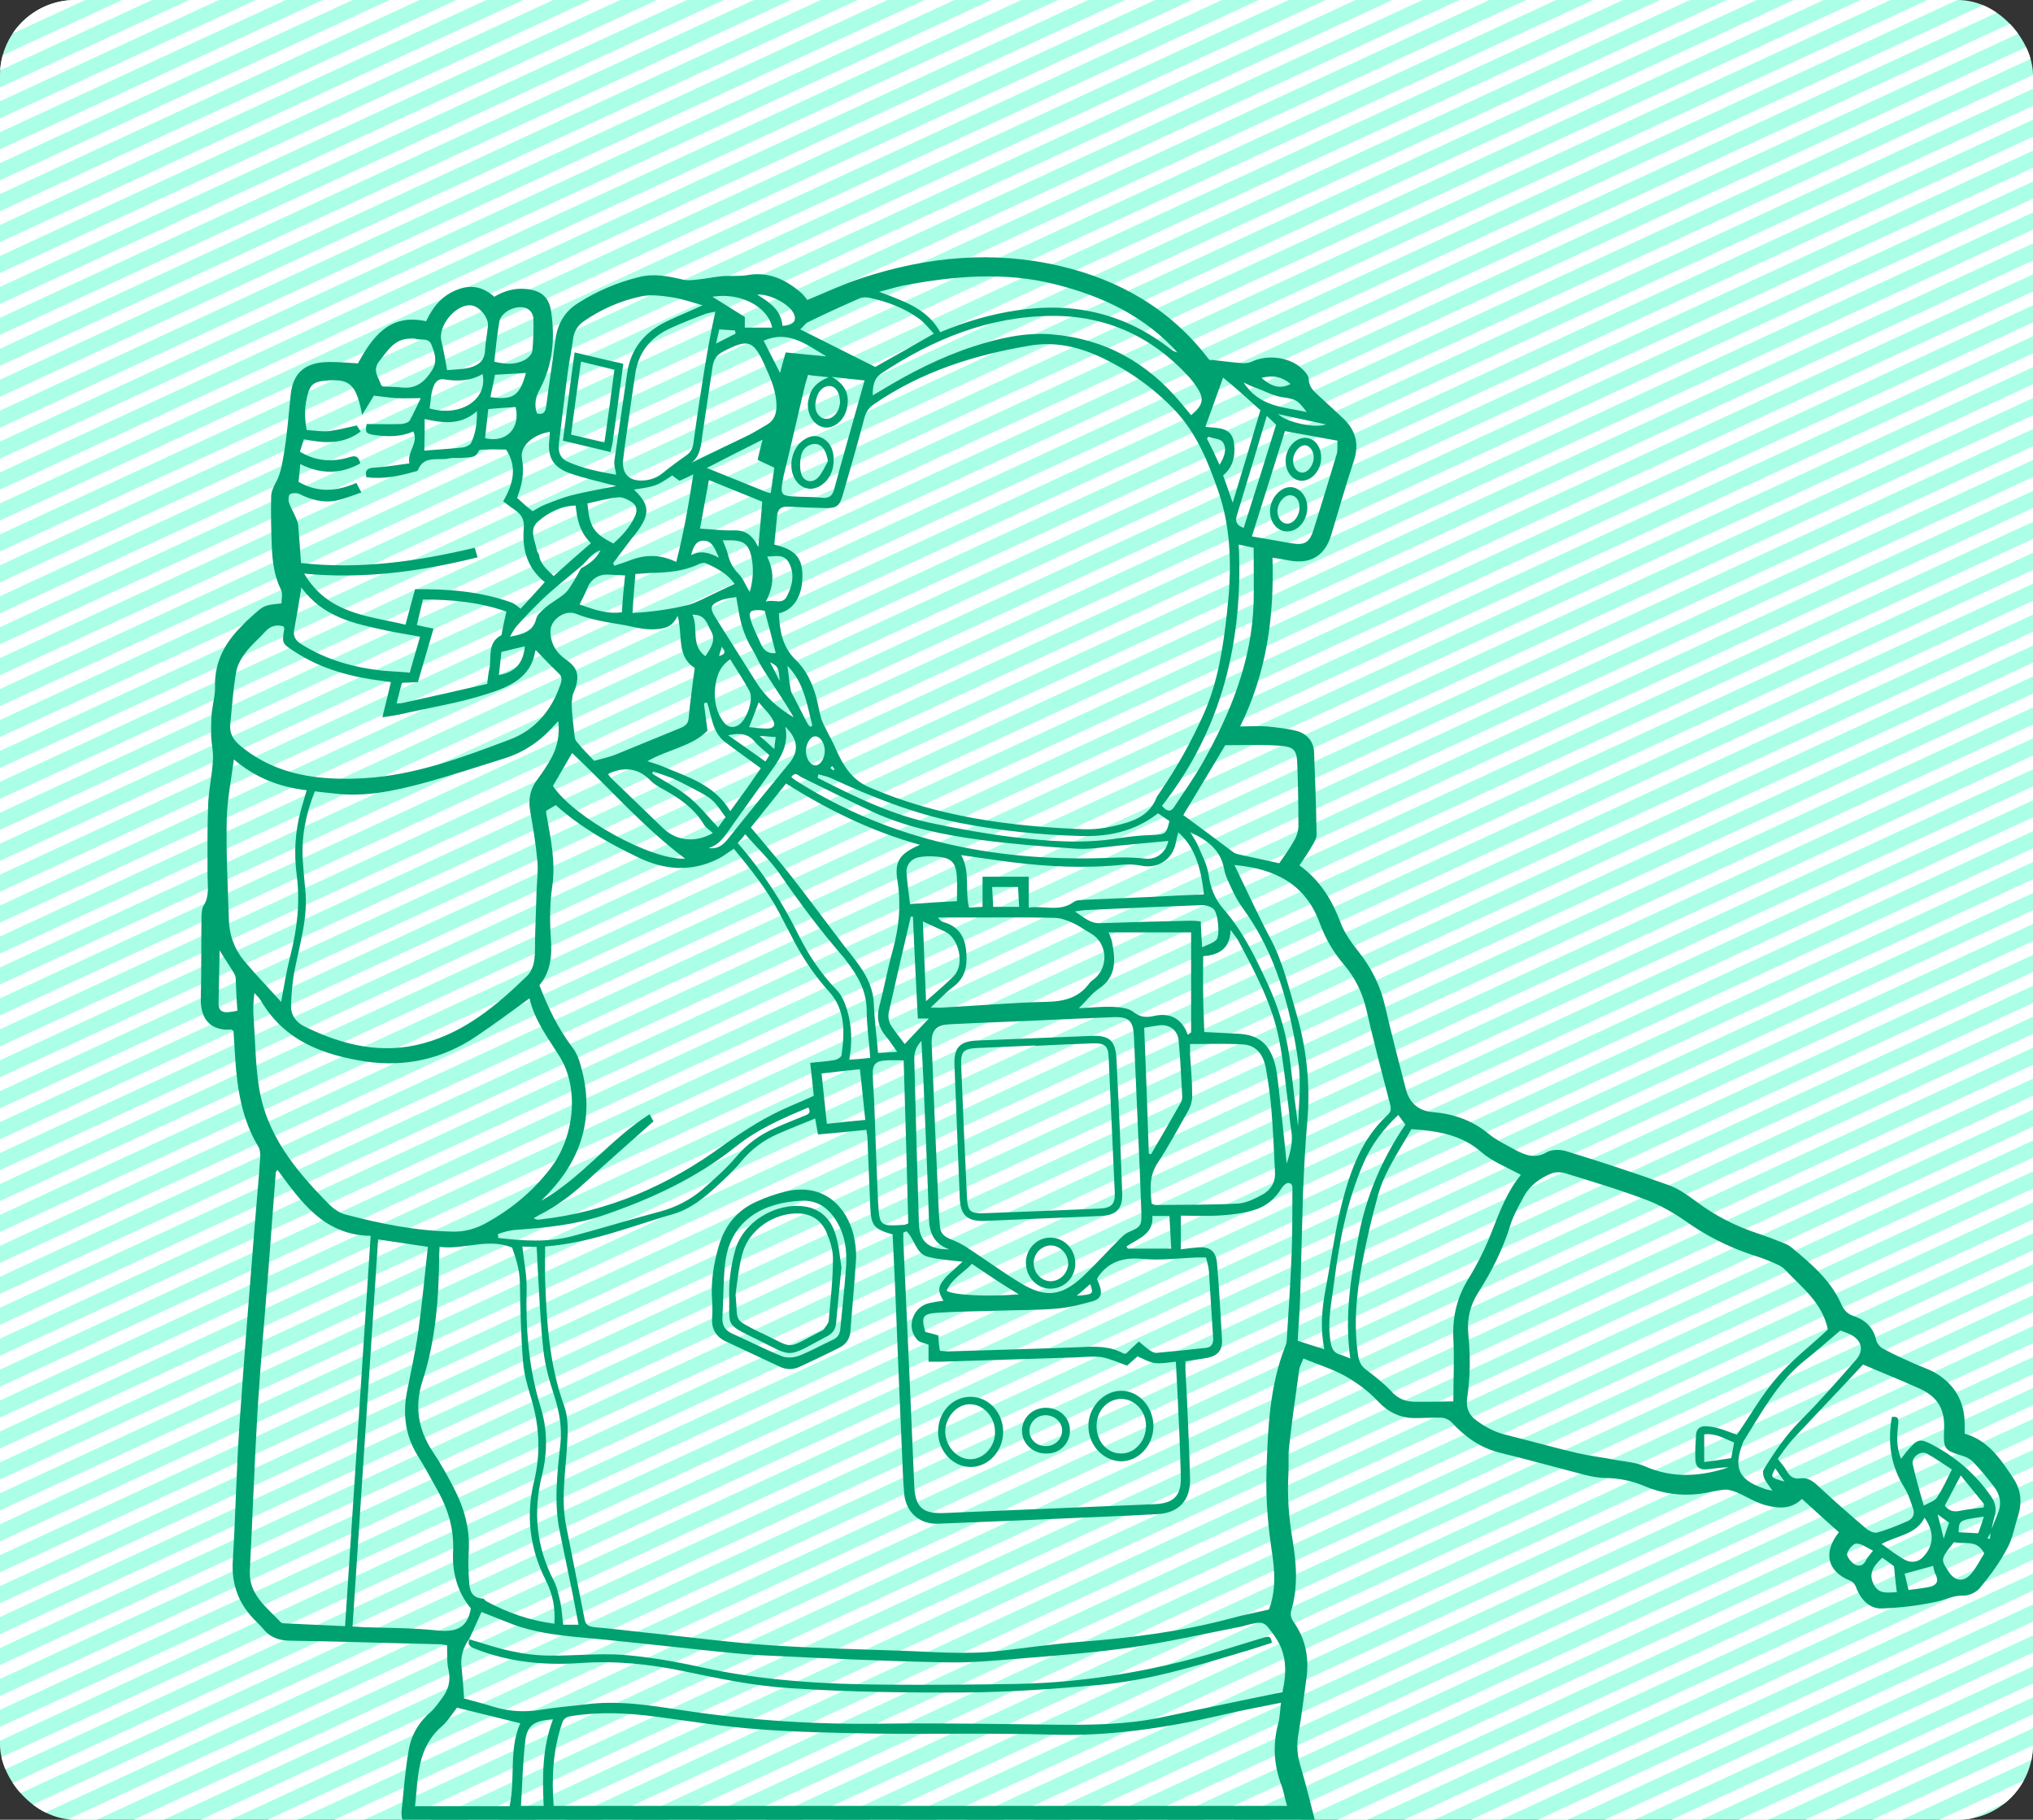 <svg xmlns="http://www.w3.org/2000/svg" width="324" height="290" viewBox="0 0 324 290" fill="none"><rect x="0" y="0" width="324" height="290" fill="#333333" stroke="none"/><g clip-path="url(#clip0_4644_36287)"><rect width="324" height="290" rx="12" fill="#AAFFE6"></rect><path d="M-368.093 131.1L477.886 -260.27M-366.214 135.16L479.765 -256.21M-364.336 139.221L481.643 -252.149M-362.457 143.281L483.521 -248.089M-360.578 147.343L485.401 -244.027M-358.7 151.402L487.279 -239.968M-356.822 155.464L489.157 -235.906M-354.943 159.524L491.036 -231.846M-353.065 163.585L492.914 -227.785M-351.186 167.645L494.793 -223.725M-349.307 171.707L496.672 -219.663M-347.429 175.769L498.55 -215.602M-345.55 179.828L500.429 -211.542M-343.671 183.888L502.308 -207.482M-341.793 187.949L504.186 -203.421M-339.914 192.009L506.064 -199.361M-338.035 196.071L507.944 -195.299M-336.157 200.13L509.822 -191.24M-334.279 204.192L511.7 -187.178M-332.4 208.252L513.579 -183.118M-330.522 212.316L515.457 -179.054M-328.643 216.373L517.336 -174.997M-326.764 220.437L519.215 -170.933M-324.885 224.494L521.093 -166.876M-323.007 228.556L522.972 -162.814M-321.128 232.616L524.851 -158.754M-319.25 236.678L526.729 -154.693M-317.371 240.737L528.608 -150.633M-315.492 244.799L530.487 -146.571M-313.614 248.858L532.365 -142.512M-311.736 252.922L534.243 -138.448M-309.857 256.982L536.122 -134.388M-307.978 261.042L538.001 -130.329M-306.1 265.103L539.879 -126.267M-304.221 269.163L541.758 -122.207M-302.343 273.225L543.636 -118.146M-300.464 277.284L545.515 -114.086M-298.585 281.346L547.394 -110.024M-296.707 285.406L549.272 -105.965M-294.828 289.467L551.15 -101.903M-292.949 293.527L553.03 -97.843M-291.071 297.589L554.908 -93.781M-289.193 301.65L556.786 -89.72M-287.314 305.708L558.664 -85.662M-285.435 309.772L560.544 -81.598M-283.557 313.829L562.422 -77.541M-281.678 317.893L564.301 -73.477M-279.8 321.951L566.179 -69.42M-277.921 326.014L568.058 -65.356M-276.042 330.074L569.937 -61.296M-274.164 334.136L571.815 -57.234M-272.285 338.193L573.693 -53.177M-270.406 342.257L575.573 -49.113M-268.528 346.317L577.451 -45.053M-266.649 350.378L579.329 -40.992M-264.771 354.44L581.207 -36.93M-262.893 358.5L583.086 -32.87M-261.014 362.559L584.965 -28.811M-259.135 366.621L586.843 -24.749M-257.257 370.683L588.722 -20.687M-255.378 374.742L590.601 -16.628M-253.5 378.804L592.479 -12.566M-251.621 382.864L594.358 -8.506M-249.742 386.926L596.236 -4.445M-247.864 390.985L598.115 -0.385M-245.985 395.047L599.994 3.677M-244.106 399.106L601.872 7.736M-242.228 403.168L603.75 11.798M-240.35 407.228L605.629 15.858M-238.471 411.29L607.508 19.919M-236.592 415.349L609.386 23.979M-234.714 419.411L611.265 28.041M-232.835 423.47L613.144 32.1M-230.957 427.532L615.022 36.162M-229.078 431.592L616.901 40.222M-227.199 435.654L618.779 44.283M-225.321 439.713L620.658 48.343M-223.443 443.775L622.536 52.405M-221.563 447.835L624.415 56.464M-219.685 451.896L626.293 60.526M-217.807 455.956L628.172 64.586M-215.929 460.018L630.05 68.647M-214.049 464.077L631.929 72.707M-212.171 468.139L633.808 76.769M-210.292 472.199L635.687 80.828M-208.414 476.26L637.565 84.89M-206.535 480.32L639.444 88.95M-204.657 484.382L641.322 93.011M-202.778 488.441L643.201 97.071M-200.899 492.503L645.08 101.133M-199.021 496.563L646.958 105.192M-197.142 500.624L648.836 109.254M-195.264 504.684L650.715 113.314M-193.385 508.746L652.594 117.375M-191.506 512.805L654.472 121.435M-189.628 516.867L656.351 125.497M-187.75 520.927L658.229 129.556M-185.871 524.988L660.108 133.618M-183.992 529.048L661.987 137.678M-182.114 533.11L663.865 141.74M-180.235 537.169L665.744 145.799M-178.356 541.231L667.623 149.861M-176.478 545.291L669.501 153.92M-174.599 549.352L671.38 157.982M-172.721 553.412L673.258 162.042M-170.842 557.474L675.137 166.104M-168.963 561.533L677.015 170.163M-167.085 565.595L678.894 174.225M-165.207 569.657L680.772 178.287M-163.328 573.716L682.651 182.346M-161.449 577.776L684.53 186.406M-159.571 581.838L686.408 190.468M-157.692 585.897L688.287 194.527M-155.814 589.959L690.165 198.589M-153.935 594.019L692.044 202.648M-152.056 598.082L693.922 206.712M-150.178 602.14L695.801 210.77M-148.3 606.204L697.679 214.834M-146.42 610.261L699.558 218.891M-144.542 614.325L701.437 222.955M-142.664 618.383L703.315 227.013M-140.785 622.444L705.194 231.074M-138.906 626.504L707.073 235.134M-137.028 630.566L708.951 239.196M-135.149 634.625L710.83 243.255M-133.271 638.687L712.708 247.317M-131.392 642.749L714.587 251.379M-129.513 646.81L716.465 255.44M-127.635 650.87L718.344 259.5M-125.757 654.93L720.222 263.56M-123.878 658.991L722.101 267.621M-121.999 663.051L723.979 271.681M-120.121 667.113L725.858 275.743M-118.242 671.172L727.737 279.802M-116.363 675.234L729.615 283.864M-114.485 679.294L731.494 287.924M-112.606 683.355L733.373 291.985M-110.728 687.417L735.251 296.047M-108.849 691.477L737.129 300.107M-106.97 695.539L739.009 304.168M-105.092 699.596L740.887 308.226M-103.214 703.66L742.765 312.29M-101.335 707.717L744.644 316.347M-99.456 711.781L746.522 320.411M-97.578 715.839L748.401 324.469M-95.699 719.903L750.28 328.532M-93.821 723.962L752.158 332.592M-91.942 728.024L754.037 336.654M-90.063 732.083L755.916 340.713M-88.185 736.145L757.794 344.775M-86.306 740.205L759.672 348.835M-84.427 744.267L761.552 352.896M-82.549 748.326L763.43 356.956M-80.671 752.388L765.308 361.018M-78.791 756.448L767.187 365.077M-76.913 760.509L769.065 369.139M-75.035 764.569L770.944 373.199M-73.157 768.631L772.822 377.26M-71.278 772.69L774.701 381.32M-69.399 776.752L776.58 385.382M-67.521 780.812L778.458 389.441M-65.642 784.873L780.337 393.503M-63.763 788.933L782.216 397.563M-61.884 792.995L784.094 401.625M-60.006 797.054L785.973 405.684M-58.128 801.116L787.851 409.746M-56.249 805.176L789.729 413.805M-54.37 809.237L791.609 417.867M-52.492 813.297L793.487 421.927M-50.614 817.359L795.365 425.989M-48.735 821.418L797.244 430.048M-46.856 825.48L799.123 434.11M-44.978 829.54L801.001 438.169M-43.099 833.601L802.88 442.231M-41.221 837.661L804.758 446.291M-39.342 841.723L806.637 450.353M-37.463 845.782L808.516 454.412M-35.585 849.844L810.394 458.474M-33.706 853.904L812.272 462.533M-31.828 857.965L814.151 466.595M-29.949 862.025L816.03 470.655M-28.071 866.087L817.908 474.717M-26.192 870.146L819.787 478.776M-24.313 874.208L821.666 482.838M-22.435 878.268L823.544 486.898M-20.556 882.329L825.423 490.959M-18.677 886.389L827.301 495.019M-16.799 890.451L829.179 499.081M-14.92 894.51L831.059 503.14M-13.042 898.572L832.937 507.202M-11.164 902.632L834.815 511.262M-9.285 906.693L836.694 515.323M-7.406 910.753L838.573 519.383M-5.528 914.815L840.451 523.445M-3.649 918.874L842.33 527.504M-1.771 922.936L844.208 531.566M0.108 926.996L846.087 535.626M1.987 931.057L847.966 539.687M3.865 935.117L849.844 543.747M5.744 939.179L851.723 547.809M7.623 943.238L853.602 551.868M9.501 947.3L855.48 555.93M11.38 951.36L857.358 559.99M13.258 955.423L859.237 564.053M15.136 959.481L861.115 568.111M17.015 963.543L862.994 572.173M18.894 967.602L864.873 576.232M20.772 971.664L866.751 580.294M22.651 975.724L868.63 584.354" stroke="white" stroke-width="2"></path><path d="M209.139 134.749C209.479 134.184 209.875 133.506 209.819 132.885C209.762 128.535 209.592 124.241 209.422 119.891C209.366 118.139 208.29 116.953 206.704 116.501C205.175 116.106 203.533 115.936 201.947 115.767C200.645 115.654 199.285 115.767 197.643 115.767C201.89 107.179 203.08 98.253 202.796 88.875C203.872 89.044 204.665 89.157 205.458 89.327C208.856 89.948 211.121 88.592 212.14 85.315C213.33 81.361 214.462 77.349 215.765 73.451C216.614 70.852 216.104 68.706 214.236 66.841C212.933 65.598 211.631 64.412 210.272 63.169C209.479 62.434 208.629 61.757 208.573 60.457C208.573 59.892 208.006 59.214 207.497 58.762C205.571 56.898 201.947 56.446 199.512 57.632C199.002 57.858 198.379 57.915 197.813 57.858C196.227 57.745 194.698 57.519 193.113 57.35C192.886 57.519 192.716 57.293 192.547 57.124C186.544 49.271 178.389 44.582 168.875 42.379C158.229 39.893 147.696 40.91 137.389 44.299C134.444 45.26 131.67 46.559 128.668 47.802C128.385 47.463 128.102 47.068 127.762 46.729C125.27 44.582 122.552 43.226 119.098 43.847C117.795 44.073 116.38 43.904 115.02 44.017C113.775 44.13 112.585 44.412 111.339 44.525C110.433 44.638 109.471 44.751 108.678 44.525C106.356 43.96 104.034 43.565 101.712 44.186C98.315 45.034 95.143 46.39 92.199 48.254C89.99 49.61 88.857 51.587 88.518 54.13C88.065 57.689 87.498 61.192 87.045 64.751C86.932 65.824 86.422 66.107 85.573 65.881C85.063 64.412 85.403 63.169 86.083 61.926C88.121 58.084 88.461 53.904 87.838 49.666C87.498 47.294 86.196 46.277 83.817 46.051C82.062 45.881 80.363 46.333 78.777 47.294C76.909 45.655 74.927 45.26 72.605 46.277C70.34 47.237 68.98 48.932 67.904 51.192C61.958 49.892 59.297 53.847 57.032 57.915C55.389 57.802 53.974 57.689 52.558 57.689C48.82 57.689 46.725 59.214 46.328 62.886C45.989 66.107 45.762 69.383 45.196 72.604C44.913 74.186 44.686 75.711 43.837 77.124C43.497 77.745 43.214 78.479 43.214 79.214C43.157 81.926 43.214 84.637 43.327 87.349C43.44 89.609 43.724 91.869 44.8 94.016C45.083 94.637 44.856 95.485 44.856 96.163C42.081 96.445 42.081 96.445 40.156 98.196C39.646 98.648 39.136 99.1 38.684 99.609C35.965 102.264 34.21 105.315 34.266 109.27C34.323 110.682 33.927 112.094 33.757 113.507C33.643 114.75 33.643 115.993 33.643 117.179C33.7 118.535 34.04 119.891 33.927 121.247C33.813 123.45 33.304 125.653 33.19 127.857C33.02 131.755 33.077 135.653 33.077 139.551C33.077 141.19 33.417 142.885 32.398 144.41C32.171 144.806 32.171 145.371 32.114 145.879C32.058 150.342 32.114 154.805 32.001 159.212C31.945 162.771 33.927 164.297 36.815 164.071C36.928 164.071 37.041 164.184 37.211 164.297C37.324 165.766 37.381 167.291 37.494 168.816C37.834 173.675 38.57 178.364 41.119 182.658C41.458 183.166 41.515 183.957 41.458 184.579C41.232 188.081 40.892 191.584 40.609 195.087C39.759 205.708 38.91 216.273 38.174 226.894C37.664 234.182 37.551 241.47 37.098 248.758C36.871 252.656 38.117 255.764 40.835 258.419C41.232 258.814 41.628 259.21 41.968 259.605C43.101 261.018 44.573 261.47 46.385 261.47C54.257 261.583 62.128 261.865 70 262.035C70.396 262.035 70.849 262.148 71.246 262.204C71.302 263.56 71.189 264.859 71.472 266.102C71.868 267.854 71.472 269.266 70.453 270.622C69.886 271.356 69.377 272.147 68.697 272.769C66.772 274.407 65.526 276.498 65.13 278.927C64.563 282.147 64.337 285.424 63.997 288.644C63.94 289.096 64.054 289.605 64.11 290C112.642 290 161.004 290 209.535 290C208.743 286.893 208.006 283.955 207.157 281.074C206.704 279.492 206.647 277.966 206.93 276.328C207.44 273.447 207.78 270.565 208.176 267.684C208.686 264.294 208.12 261.187 206.081 258.362C205.798 257.967 205.628 257.289 205.741 256.837C206.874 253.108 206.647 249.379 206.024 245.594C205.401 241.979 205.118 238.363 205.345 234.691C205.401 233.278 205.288 231.809 205.458 230.453C205.911 226.386 206.477 222.374 207.044 218.363C207.1 217.798 207.44 217.233 207.723 216.499C210.045 217.459 212.254 218.137 214.236 219.211C216.161 220.284 218.03 221.64 219.502 223.222C221.258 225.086 223.183 226.047 225.732 225.99C227.091 225.99 228.45 225.877 229.809 225.934C230.319 225.99 230.998 226.273 231.338 226.668C233.433 228.928 235.812 230.679 238.87 231.47C243.457 232.6 247.987 233.843 252.517 235.03C253.65 235.312 254.839 235.538 255.972 235.538C258.124 235.594 260.106 235.99 262.088 236.837C264.863 238.024 267.807 238.419 270.809 238.08C272.168 237.911 273.47 237.515 274.83 237.402C275.452 237.346 276.075 237.572 276.698 237.798C278.227 238.419 279.643 239.38 281.229 239.832C283.267 240.397 285.419 240.623 287.175 238.871C289.157 240.679 291.082 242.43 293.064 244.182C290.516 247.402 291.196 250.396 294.763 251.865C295.556 252.204 295.726 252.713 295.952 253.334C296.745 255.142 298.104 256.441 300.03 256.328C302.918 256.215 305.806 255.876 308.638 255.255C309.997 254.973 311.242 254.238 312.771 254.295C313.678 254.351 314.98 253.786 315.546 253.052C317.189 251.074 318.718 248.984 319.907 246.724C320.756 245.199 321.039 243.334 321.606 241.64C322.285 239.493 322.115 237.459 320.87 235.594C318.887 232.6 316.905 229.549 313.111 228.476C313.111 227.911 313.111 227.459 313.111 226.951C313.111 223.391 311.526 220.623 308.468 218.815C307.335 218.137 306.089 217.798 304.9 217.233C303.258 216.499 301.615 215.764 300.086 214.917C299.577 214.634 299.124 214.07 299.01 213.561C298.557 211.527 297.255 210.341 295.386 209.719C294.367 209.38 293.801 208.702 293.404 207.742C291.705 203.957 288.591 201.358 285.533 198.816C284.853 198.251 283.89 197.968 283.041 197.629C282.135 197.234 281.172 196.951 280.266 196.612C276.642 195.426 273.301 193.731 270.243 191.415C268.94 190.454 267.581 189.494 266.109 188.929C260.615 186.952 255.122 185.144 249.573 183.449C248.667 183.166 247.307 183.166 246.515 183.618C244.703 184.692 243.174 184.127 241.645 183.336C240.116 182.488 238.53 181.754 237.227 180.68C234.622 178.534 231.678 177.517 228.393 177.234C226.071 177.065 224.599 175.765 224.033 173.505C222.9 169.155 221.767 164.805 220.748 160.398C220.012 157.122 218.596 154.297 216.501 151.642C215.368 150.229 214.236 148.647 213.613 146.952C212.254 143.393 210.385 140.286 207.1 137.913C207.837 136.84 208.516 135.823 209.139 134.749ZM189.035 57.406C188.922 57.237 188.752 57.124 188.639 56.954C188.526 56.841 188.356 56.728 188.243 56.672C188.129 56.559 188.016 56.389 187.903 56.276C187.506 56.107 186.997 55.994 186.657 55.712C179.408 50.005 171.254 48.085 162.193 49.441C157.946 50.062 153.868 51.248 149.848 52.943C147.809 49.215 144.128 48.028 140.107 46.503C141.693 46.107 142.882 45.712 144.071 45.486C152.113 43.96 160.211 43.282 168.196 45.316C175.671 47.181 182.523 50.401 187.79 56.333C187.903 56.446 188.016 56.615 188.129 56.728C188.243 56.841 188.413 56.954 188.526 57.011C188.752 57.18 188.866 57.35 189.035 57.406C189.035 57.463 189.035 57.463 189.035 57.406ZM109.188 74.129C109.471 74.016 109.754 73.96 110.094 73.847C111.679 72.66 111.736 70.852 111.962 69.157C112.472 65.598 113.038 62.096 113.548 58.536C113.718 57.35 114.171 56.559 115.304 55.994C119.211 53.96 120.06 54.186 121.873 58.197C122.835 60.344 123.798 62.434 123.741 64.92C123.685 66.163 123.288 67.067 122.212 67.689C121.023 68.367 119.891 69.101 118.645 69.666C115.757 71.078 112.868 72.434 110.037 73.847C109.81 73.903 109.527 74.016 109.188 74.129C109.244 74.129 109.244 74.073 109.188 74.129ZM114.397 104.919C114.454 104.806 114.511 104.75 114.567 104.637C114.681 104.185 114.85 103.733 115.02 103.055C115.983 104.242 115.134 104.354 114.511 104.58C114.454 104.75 114.454 104.806 114.397 104.919ZM129.461 115.654C129.348 115.71 129.234 115.767 129.121 115.823C128.951 115.654 128.781 115.484 128.668 115.258C127.989 113.902 127.252 112.546 126.573 111.19C126.346 110.739 126.063 110.343 126.007 109.891C125.78 108.648 125.667 107.349 125.497 106.106C125.44 106.106 125.44 106.049 125.384 106.049H125.44C128.102 108.705 128.612 112.207 129.461 115.654ZM312.545 240.736C311.582 240.962 310.733 240.962 309.94 239.945C310.733 238.476 311.526 236.95 312.488 235.142C313.791 236.724 314.98 238.193 316.169 239.662C316.226 239.775 316.169 240.001 316.113 240.171C316.169 240.171 316.169 240.227 316.226 240.227H316.169C314.923 240.397 313.678 240.51 312.545 240.736ZM95.71 87.688C95.03 89.044 93.897 89.891 92.595 90.57C92.085 91.473 91.632 92.377 91.066 93.225C90.726 93.79 90.33 94.355 89.82 94.75C88.971 95.428 87.951 95.993 87.102 96.671C86.479 97.236 85.629 97.858 85.46 98.592C84.95 100.739 83.251 101.078 81.269 101.473C81.609 100.908 81.892 100.287 82.345 99.778C83.704 98.253 85.12 96.784 86.592 95.372C88.461 93.62 90.5 92.038 92.482 90.344C93.558 89.496 94.237 88.14 95.71 87.688ZM37.381 155.257C37.664 155.766 37.551 156.444 37.608 157.065C37.664 158.365 37.721 159.664 37.834 161.076C37.324 161.189 36.871 161.246 36.418 161.302C35.342 161.415 34.776 160.963 34.833 159.833C34.889 157.009 34.946 154.184 35.003 151.359L34.946 151.303V151.359C35.739 152.715 36.645 153.958 37.381 155.257ZM120.513 108.705C118.362 105.258 116.153 101.812 114.001 98.366C113.038 96.841 113.208 96.332 114.907 95.654C115.643 95.372 116.436 95.315 117.342 95.146C117.455 95.824 117.512 96.276 117.625 96.784C117.965 99.213 118.645 101.473 119.947 103.564C120.513 104.467 120.853 105.428 121.42 106.332C122.552 108.14 123.741 109.948 124.931 111.755C125.497 112.603 126.007 113.507 126.516 114.354C126.629 114.411 126.686 114.467 126.799 114.524C126.743 114.467 126.629 114.411 126.573 114.354C124.025 112.885 121.986 111.078 120.513 108.705ZM85.573 87.745C85.29 86.219 84.27 84.411 85.686 83.168C87.328 81.7 89.311 80.626 91.746 80.57C91.972 82.773 92.368 84.807 94.181 86.558C92.142 88.31 90.217 90.004 88.234 91.812C87.159 90.739 86.083 89.891 85.913 88.423V88.479C85.799 88.14 85.629 87.971 85.573 87.745ZM195.095 138.535C195.321 139.721 195.944 140.851 196.454 141.981C196.907 142.941 197.417 143.845 198.04 144.693C203.419 152.037 205.628 160.568 206.93 169.325C207.384 172.602 206.987 176.048 206.874 179.438C206.477 176.387 206.081 173.336 205.741 170.285C205.232 165.483 203.986 160.963 201.947 156.613C200.022 152.432 198.04 148.365 194.982 144.862C193.622 143.28 192.886 141.472 192.603 139.325C192.377 137.8 191.584 136.331 190.961 134.862C190.678 134.184 190.281 133.563 189.885 132.941C189.828 132.828 189.772 132.715 189.658 132.602C189.772 132.659 189.885 132.715 189.998 132.772C192.603 134.015 194.585 135.597 195.095 138.535ZM317.132 245.255C317.019 245.199 316.849 245.199 316.736 245.142C316.905 244.803 317.132 244.521 317.302 244.182C317.472 243.334 317.642 242.487 317.868 241.696C318.208 240.566 318.038 239.549 317.358 238.532C314.98 235.086 311.979 232.431 308.354 230.453C305.976 229.154 305.693 229.21 303.881 231.301C303.597 231.64 303.371 231.979 302.975 232.487C302.125 230.453 302.352 228.645 302.521 226.894C302.578 226.16 302.578 225.651 301.502 225.821C300.823 229.775 301.276 233.448 303.428 236.95C304.107 238.024 304.504 239.267 304.9 240.453C305.183 241.357 304.843 242.035 303.994 242.43C302.408 243.108 300.823 243.786 299.124 244.238C298.614 244.351 297.821 243.956 297.368 243.56C294.763 241.357 292.215 239.097 289.723 236.781C288.93 236.046 288.081 235.425 286.948 235.594C285.872 235.764 285.249 235.312 284.74 234.408C284.4 233.787 283.89 233.222 283.324 232.487C284.06 231.47 284.796 230.397 285.646 229.436C289.44 225.369 293.291 221.358 296.915 217.459C299.803 218.702 302.805 219.889 305.693 221.188C308.807 222.544 309.997 224.521 309.827 227.911C309.713 230.905 309.883 231.131 312.658 231.979C313.281 232.148 313.961 232.487 314.414 232.939C315.603 234.182 316.736 235.538 317.755 236.894C318.774 238.193 319.057 239.662 318.378 241.244C317.981 242.148 317.642 243.108 317.245 244.069C317.189 244.521 317.189 244.916 317.132 245.255ZM74.757 261.244C75.436 259.831 76.059 258.362 76.739 256.893C78.608 257.628 80.25 258.306 81.892 258.927C85.007 260.057 88.234 260.509 91.519 260.848C98.484 261.47 105.45 262.261 112.415 262.995C115.757 263.334 119.098 263.729 122.382 263.842C131.783 264.294 141.183 264.746 150.64 264.916C154.888 265.029 159.192 264.577 163.439 264.238C169.045 263.786 174.708 263.334 180.258 262.543C186.091 261.696 191.81 260.396 197.587 259.266C197.926 259.21 198.323 259.097 198.663 258.984C201.494 258.306 201.437 258.362 203.136 260.735C205.062 263.447 205.118 266.385 204.382 269.661C202.23 270.113 200.022 270.565 197.813 271.017C193.509 271.921 189.205 272.825 184.901 273.729C179.408 274.859 173.802 274.916 168.252 274.859C159.078 274.746 149.904 274.577 140.73 274.69C130.084 274.859 119.551 274.181 109.074 272.599C103.808 271.808 98.541 270.904 93.161 271.639C90.84 271.921 88.461 272.091 86.139 272.486C83.647 272.882 81.212 272.769 78.777 272.034C77.135 271.526 75.436 271.074 73.964 270.678C73.851 268.984 73.737 267.402 73.567 265.82C73.341 264.068 73.794 262.543 74.813 261.131L74.757 261.244ZM107.205 193.505C109.98 192.714 112.246 190.906 114.341 188.929C115.643 187.742 117.002 186.5 118.135 185.087C119.777 183.11 121.703 181.697 124.025 180.68C125.95 179.833 127.875 179.099 129.914 178.251C130.084 179.155 130.197 179.89 130.367 180.793C132.915 180.567 135.464 180.341 138.069 180.059C138.125 180.511 138.239 180.906 138.239 181.302C138.408 184.974 138.522 188.59 138.692 192.262C138.805 195.313 139.258 195.878 142.259 196.725C142.373 199.494 142.542 202.318 142.656 205.143C143.052 215.086 143.449 225.03 143.902 234.973C143.958 236.103 144.015 237.176 144.128 238.306C144.524 241.131 146.62 242.939 149.508 242.826C158.002 242.487 166.497 242.148 174.935 241.753C178.106 241.64 181.221 241.47 184.392 241.301C187.903 241.131 189.772 239.097 189.658 235.538C189.602 232.939 189.489 230.34 189.375 227.742C189.262 224.578 189.092 221.47 188.922 218.307C188.922 217.911 188.922 217.459 188.922 216.951C190.168 216.725 191.301 216.612 192.433 216.386C194.076 216.047 194.812 215.199 194.755 213.561C194.529 209.493 194.302 205.426 193.962 201.358C193.792 199.324 192.773 198.59 190.678 198.816C189.885 198.872 189.092 198.985 188.186 199.098C188.186 197.29 188.186 195.652 188.186 193.731C190.395 193.731 192.66 193.844 194.812 193.675C196.511 193.562 198.266 193.336 199.908 192.827C201.777 192.262 203.25 191.019 204.269 189.324C204.495 188.985 204.948 188.533 205.288 188.533C206.081 188.533 205.968 189.268 205.968 189.776C205.968 193.053 205.968 196.33 205.855 199.607C205.685 204.013 205.401 208.363 205.118 212.77C205.062 213.335 205.118 213.9 204.892 214.409C202.287 220.906 202.06 227.742 201.834 234.634C201.721 238.871 202.06 242.995 202.683 247.176C203.193 250.34 203.363 253.56 202.23 256.498C200.135 257.006 198.153 257.345 196.171 257.91C188.356 260.001 180.371 261.018 172.33 261.639C167.969 261.978 163.609 262.6 159.248 263.108C153.868 263.729 148.489 263.221 143.109 263.051C136.37 262.825 129.574 262.656 122.892 262.204C116.889 261.809 110.943 261.018 104.94 260.396C101.543 260.057 98.145 259.605 94.804 259.323C93.897 259.21 93.331 259.04 93.161 258.023C92.199 253.052 91.179 248.08 90.217 243.108C89.367 238.758 90.16 234.465 90.386 230.171C90.5 228.194 90.613 225.99 89.933 224.126C87.555 217.572 87.102 210.736 86.875 203.844C86.819 202.205 86.875 200.51 86.875 198.646C94.124 198.081 100.58 195.426 107.205 193.505ZM127.875 91.869C127.932 88.931 126.743 87.575 123.402 86.784C123.571 85.259 123.685 83.677 123.855 82.095C123.968 81.022 124.647 80.683 125.667 80.739C127.592 80.852 129.518 80.909 131.443 80.965C133.368 81.022 133.821 80.626 134.331 78.818C135.52 74.694 136.71 70.626 137.786 66.502C138.069 65.542 138.522 64.92 139.371 64.355C146.96 59.158 155.454 56.502 164.402 55.034C168.082 54.469 171.537 55.203 174.878 56.672C179.635 58.819 183.826 61.757 187.393 65.542C190.734 69.157 192.547 73.621 194.132 78.197C196.341 84.524 196.284 91.078 195.548 97.632C194.925 103.168 194.132 108.648 191.81 113.846C189.828 118.252 187.506 122.433 184.732 126.444C184.618 126.67 184.392 126.84 184.335 127.066C183.089 130.286 180.201 131.021 177.256 131.698C175.784 132.037 174.198 132.207 172.669 132.15C160.947 131.699 149.451 130.173 138.578 125.484C135.634 124.241 134.275 121.812 133.085 119.1C132.689 118.196 132.236 117.349 131.783 116.501C131.443 115.823 131.103 115.202 130.877 114.524C130.537 113.337 130.367 112.094 130.027 110.908C129.404 108.761 128.442 106.727 126.799 105.145C124.704 103.112 124.251 100.569 124.138 97.745C126.516 97.18 127.875 94.976 127.875 91.869ZM129.688 174.635C128.442 175.2 127.196 175.765 125.95 176.274C122.099 177.912 118.645 180.115 115.247 182.545C106.526 188.929 96.842 193.166 85.969 194.352C85.686 194.409 85.403 194.352 85.063 194.126C85.346 193.957 85.686 193.788 85.969 193.618C88.631 192.262 91.009 190.511 93.218 188.477C96.786 185.2 100.41 182.036 104.147 178.703C104.034 178.477 103.808 178.082 103.525 177.573C97.182 181.584 92.765 187.686 86.252 191.358C86.875 190.737 87.498 190.115 88.065 189.437C93.161 183.731 94.634 177.121 92.538 169.777C92.255 168.703 91.802 167.63 91.123 166.782C88.914 163.845 87.328 160.568 85.969 157.009C87.781 154.862 88.008 152.207 87.781 149.438C87.612 146.726 87.612 144.015 88.008 141.303C88.574 137.461 87.781 133.676 87.102 129.891C87.045 129.721 87.045 129.552 87.045 129.213C87.555 128.93 88.065 128.591 88.574 128.309C92.538 131.868 97.069 134.41 101.769 136.67C105.903 138.647 110.094 138.986 114.284 136.953C115.134 136.557 115.926 135.936 116.946 135.258C119.551 138.422 122.156 141.642 124.138 145.371C125.044 147.065 125.893 148.76 126.799 150.455C128.272 153.167 130.027 155.709 132.123 158.026C134.784 160.963 134.614 164.579 134.105 168.195C134.048 168.477 133.425 168.873 133.029 168.929C131.839 169.155 130.594 169.212 129.121 169.381C129.348 171.359 129.518 172.941 129.688 174.635ZM283.267 219.437C280.832 222.205 279.02 225.482 276.812 228.645C275.962 228.363 275.056 227.968 274.093 227.685C273.301 227.459 272.508 227.29 271.715 227.29C270.865 227.29 270.356 227.798 270.299 228.645C270.243 229.888 270.129 231.131 270.186 232.374C270.186 233.843 270.865 234.352 272.338 234.126C273.414 234.013 274.433 233.843 275.509 233.843C271.035 235.312 266.618 235.651 262.144 233.674C260.729 233.052 259.03 232.939 257.444 232.657C255.462 232.261 253.423 232.035 251.441 231.583C247.591 230.679 243.796 229.606 239.946 228.645C238.303 228.25 236.888 227.516 235.472 226.499C234.056 225.538 233.603 224.352 233.83 222.713C234.339 219.324 234.339 215.934 233.999 212.544C233.773 210.228 234.283 208.024 235.585 205.991C237.737 202.601 239.549 199.042 240.738 195.143C241.248 193.562 242.098 192.093 242.89 190.624C243.853 188.872 245.439 187.742 247.251 187.008C247.93 186.726 248.893 186.782 249.573 187.008C253.933 188.364 258.35 189.663 262.598 191.302C264.636 192.093 266.618 193.223 268.43 194.465C271.715 196.838 275.283 198.646 279.133 199.946C280.209 200.285 281.229 200.624 282.248 201.075C283.041 201.414 283.947 201.753 284.513 202.375C287.175 205.2 290.403 207.573 291.309 211.866C288.647 214.409 285.646 216.668 283.267 219.437ZM53.181 126.444C58.108 127.066 62.808 126.049 67.451 124.806C71.812 123.62 76.116 122.207 80.42 120.851C83.478 119.891 86.083 118.139 88.234 115.71C88.404 115.484 88.631 115.315 88.971 114.919C89.254 117.292 88.744 119.213 87.781 120.964C87.159 122.038 86.479 123.111 85.743 124.072C84.497 125.653 84.157 127.348 84.497 129.269C84.95 131.868 85.403 134.523 85.63 137.122C85.799 138.704 85.573 140.342 85.516 141.924C85.46 144.241 85.346 146.613 85.29 148.93C85.233 150.342 85.346 151.755 85.12 153.167C85.007 153.958 84.61 154.918 84.044 155.483C79.23 160.172 74.134 164.466 67.451 166.274C60.826 168.082 54.596 166.556 48.594 163.619C47.178 162.941 46.328 161.754 46.385 160.229C46.442 158.252 46.612 156.274 47.008 154.353C47.858 150.173 49.103 146.048 48.65 141.755C48.48 140.229 48.367 138.704 48.254 137.122C48.027 133.337 48.707 129.778 50.179 126.105C51.312 126.275 52.275 126.331 53.181 126.444ZM89.594 274.577C89.877 273.673 90.556 273.56 91.293 273.447C95.71 272.769 100.07 272.995 104.431 273.56C109.98 274.294 115.473 275.198 121.023 275.594C127.083 276.046 133.142 276.159 139.201 276.272C148.715 276.384 158.286 276.159 167.799 276.441C176.917 276.723 185.808 275.368 194.642 273.334C197.7 272.599 200.814 272.034 204.156 271.356C203.986 272.543 203.986 273.673 203.703 274.69C202.797 278.079 203.023 281.356 204.269 284.633C204.609 285.593 204.779 286.667 205.118 287.797C166.157 287.797 127.309 287.797 88.234 287.797C87.895 283.277 88.121 278.87 89.594 274.577ZM89.254 168.477C92.312 173.505 91.576 181.245 87.668 186.274C84.837 189.946 81.326 192.827 77.248 195.03C75.663 195.878 73.907 196.33 72.095 196.273C66.319 196.16 60.656 195.03 55.106 193.562C54.143 193.336 53.181 192.658 52.444 191.923C47.121 186.556 42.364 180.793 41.232 172.997C40.722 169.551 40.666 165.992 40.439 162.489C40.326 161.133 40.326 159.777 40.552 158.252C40.949 158.704 41.345 159.043 41.628 159.551C45.366 165.879 51.425 168.082 58.164 169.155C64.62 170.116 70.623 168.76 76.002 165.088C78.777 163.223 81.439 161.246 84.384 159.099C85.233 162.715 87.385 165.483 89.254 168.477ZM54.993 259.153C51.652 258.984 48.48 258.871 45.252 258.701C45.083 258.701 44.856 258.645 44.743 258.532C42.478 256.102 39.59 254.125 39.816 250.227C40.269 241.64 40.552 233.052 41.062 224.521C41.515 217.177 42.194 209.889 42.761 202.544C43.157 197.29 43.554 192.093 43.95 186.839C43.95 186.726 44.063 186.669 44.233 186.443C48.027 191.584 51.652 196.838 59.07 196.951C57.711 217.911 56.352 238.419 54.993 259.153ZM65.922 75.203C66.149 75.146 66.545 75.09 66.602 74.92C67.565 72.491 69.83 73.451 71.585 73.056C72.378 72.886 73.228 73.056 73.964 72.943C74.813 72.83 75.833 73.056 76.286 71.869C76.342 71.643 77.079 71.643 77.475 71.643C78.494 71.587 79.57 71.643 80.646 71.643C82.458 74.355 81.835 77.067 80.193 79.892C80.816 80.344 81.326 80.796 81.949 81.191C83.025 81.926 83.591 82.66 83.478 84.186C83.195 87.406 83.931 90.457 86.819 92.773C85.516 94.242 84.214 95.654 82.968 97.01C82.458 96.615 82.005 96.163 81.439 95.993C76.512 94.242 71.415 93.846 66.149 93.903C65.639 95.711 65.186 97.519 64.62 99.552C58.674 98.14 52.275 97.858 48.48 91.417C57.994 92.321 67.055 91.078 76.116 88.818C75.946 88.253 75.833 87.914 75.663 87.293C66.602 89.44 57.485 90.796 47.971 89.722C47.858 87.914 47.688 85.767 47.518 83.621C47.461 83.225 47.291 82.83 47.121 82.434C46.782 81.643 46.328 80.909 46.045 80.061C45.932 79.666 45.989 78.875 46.215 78.762C46.612 78.536 47.291 78.536 47.688 78.705C49.556 79.666 51.538 80.174 53.577 79.779C54.88 79.496 56.125 78.988 57.598 78.479C57.258 77.858 57.032 77.462 56.805 76.954C53.69 78.31 50.689 78.592 47.574 76.784C47.688 75.881 47.744 75.033 47.858 73.96C51.142 75.598 54.257 75.598 57.428 73.847C57.145 72.943 56.918 72.491 55.786 72.83C53.068 73.677 50.406 73.564 47.801 71.982C48.027 71.304 48.197 70.683 48.424 70.005C51.595 70.626 54.653 70.909 57.485 68.762C57.201 68.367 56.975 67.971 56.862 67.802C55.276 68.141 53.86 68.536 52.388 68.706C51.255 68.819 50.066 68.593 48.877 68.536C48.48 66.446 48.537 64.638 49.047 62.83C49.443 61.305 50.066 60.853 51.652 60.683C55.446 60.288 56.522 61.079 57.428 64.751C57.485 65.09 57.598 65.429 57.711 66.107C58.447 64.92 59.014 64.016 59.58 63.056C60.826 63.169 62.072 63.395 63.261 63.452C64.393 63.508 65.583 63.452 67.055 63.452C66.489 64.638 65.922 65.881 65.299 67.011C65.073 67.35 64.45 67.519 63.997 67.576C62.185 67.632 60.316 67.576 58.447 67.576C58.164 68.875 58.277 69.101 59.636 69.327C61.732 69.609 63.827 69.666 65.866 68.762C66.772 70.626 64.846 71.926 65.243 73.847C63.261 74.129 61.449 74.412 59.636 74.525C58.617 74.581 58.108 74.864 58.391 76.05C61.109 76.389 63.544 75.881 65.922 75.203ZM147.866 200.285C149.621 200.737 151.49 200.849 153.415 201.075C153.019 201.414 152.566 201.81 152.113 202.262C151.547 202.77 150.98 203.222 150.527 203.787C149.451 205.03 149.451 205.821 150.357 207.29C149.565 207.403 148.772 207.516 148.036 207.685C145.431 208.307 144.355 211.584 146.223 213.561C146.62 213.957 147.299 214.013 147.979 214.296C147.979 215.086 147.979 215.934 147.979 217.007C148.715 217.007 149.395 217.007 150.074 217.007C157.153 216.781 164.175 216.555 171.254 216.329C172.669 216.273 174.142 216.103 175.501 216.273C176.86 216.499 178.163 217.12 179.635 217.629C180.201 217.12 180.768 216.612 181.277 216.16C182.24 216.555 183.146 217.12 184.109 217.233C185.128 217.346 186.204 217.12 187.393 217.007C187.45 218.476 187.563 219.832 187.62 221.188C187.846 225.877 188.073 230.566 188.186 235.255C188.299 238.419 187.053 239.606 183.882 239.719C172.669 240.171 161.457 240.679 150.301 241.131C147.073 241.244 145.884 240.171 145.714 236.95C145.147 223.843 144.581 210.793 143.958 197.686C143.958 197.29 143.958 196.838 143.958 196.443C144.128 196.386 144.298 196.273 144.468 196.217C145.77 197.46 145.94 199.776 147.866 200.285ZM77.531 255.199C77.305 255.086 77.192 254.803 76.965 254.747C75.096 254.69 74.813 253.334 74.757 251.922C74.643 250.396 74.587 248.815 74.7 247.289C74.927 243.673 73.964 240.284 72.322 237.12C71.302 235.142 70.226 233.222 68.98 231.357C66.602 227.798 66.036 224.069 67.338 220.058C69.49 213.448 69.943 206.612 70 199.776C70 199.494 70.056 199.211 70.056 198.703C73.964 199.211 77.701 197.234 81.609 198.816C82.232 200.511 82.798 202.318 82.855 204.352C82.911 208.589 83.025 212.883 83.364 217.12C83.534 219.041 84.101 221.019 84.667 222.883C85.969 227.233 86.196 231.583 85.12 236.046C83.761 241.527 84.44 246.837 86.989 251.865C88.121 254.125 88.518 256.272 88.348 258.758C84.384 258.249 80.873 257.006 77.531 255.199ZM225.562 223.391C223.976 223.391 222.73 222.883 221.654 221.64C220.465 220.397 219.106 219.324 217.747 218.307C216.897 217.685 216.614 217.007 216.444 216.047C215.708 211.132 216.161 206.273 217.067 201.471C217.747 197.799 218.596 194.126 219.616 190.454C220.692 186.613 223.013 183.392 224.939 179.946C229.073 180.228 232.867 180.793 236.095 183.618C237.85 185.144 240.229 186.048 242.381 187.234C240.172 189.889 238.983 193.166 237.68 196.443C236.718 198.929 235.472 201.414 234.056 203.731C232.187 206.725 231.451 209.889 231.621 213.392C231.791 216.612 231.621 219.889 231.621 223.335C229.243 223.391 227.43 223.391 225.562 223.391ZM63.77 113.846C68.414 112.772 73.171 112.038 77.701 110.569C81.043 109.496 84.61 108.083 85.29 103.79C85.29 103.677 85.46 103.62 85.403 103.62C86.592 104.863 87.781 106.106 89.027 107.292C89.594 107.801 89.537 108.309 89.367 108.931C87.951 113.168 85.29 116.388 81.099 117.913C73.624 120.738 66.036 123.563 58.051 124.015C51.085 124.411 44.177 123.676 38.4 118.93C37.154 117.914 36.532 116.897 36.701 115.315C36.985 112.603 37.154 109.891 37.608 107.236C37.777 106.106 38.4 104.976 39.08 104.072C40.043 102.773 41.288 101.756 42.364 100.569C43.157 99.722 44.12 99.496 45.196 99.835C45.252 100.004 45.309 100.117 45.309 100.174C44.913 102.547 44.969 102.547 46.951 103.846C51.255 106.671 56.069 107.914 61.109 108.535C61.449 108.592 61.845 108.648 62.298 108.705C61.845 110.569 61.449 112.32 60.939 114.298C62.015 114.185 62.864 114.015 63.77 113.846ZM69.603 259.831C65.809 259.436 61.958 259.436 58.108 259.323C57.485 259.323 56.918 259.21 56.182 259.21C57.541 238.589 58.9 218.137 60.259 197.516C62.921 197.912 65.469 198.307 68.188 198.703C67.678 203.279 67.281 207.742 66.659 212.205C66.206 215.425 65.469 218.646 64.846 221.866C64.167 225.482 64.62 228.871 66.602 232.035C67.734 233.843 68.754 235.764 69.83 237.685C71.472 240.679 72.378 243.786 72.208 247.289C72.038 250.679 72.945 253.786 75.04 256.328C74.474 259.662 72.435 260.114 69.603 259.831ZM210.328 147.122C211.234 149.608 212.537 151.811 214.236 153.788C215.991 155.879 217.124 158.195 217.747 160.85C218.879 165.822 220.182 170.794 221.484 175.765C221.654 176.443 221.824 177.065 221.201 177.63C217.124 181.358 215.312 186.274 213.953 191.415C212.763 196.047 212.14 200.849 211.234 205.595C210.668 208.646 210.385 211.697 211.064 215.03C209.479 214.521 208.176 214.126 206.817 213.674C206.93 211.245 207.157 208.815 207.214 206.443C207.384 200.962 207.497 195.426 207.667 189.946C207.837 186.161 208.006 182.432 208.346 178.703C208.856 172.828 208.233 167.065 206.591 161.472C205.401 157.404 204.439 153.223 202.4 149.438C200.418 145.709 198.663 141.811 196.737 137.857C203.136 138.422 208.063 140.851 210.328 147.122ZM181.9 193.279C181.957 195.369 181.787 195.539 179.805 196.386C179.295 196.612 178.842 197.064 178.389 197.516C176.407 199.494 174.538 201.584 172.556 203.448C169.272 206.499 166.723 206.895 162.816 204.578C159.815 202.77 156.983 200.68 154.038 198.759C153.245 198.251 152.339 197.799 151.433 197.46C150.471 197.064 149.848 196.499 149.791 195.426C149.678 194.296 149.621 193.223 149.565 192.093C149.168 183.562 148.828 175.087 148.489 166.556C148.375 164.184 149.111 163.336 151.547 163.223C157.096 162.941 162.703 162.771 168.252 162.489C171.367 162.376 174.425 162.206 177.54 162.093C179.918 162.037 180.598 162.715 180.711 165.088C180.937 169.833 181.107 174.579 181.334 179.325C181.56 184.014 181.73 188.646 181.9 193.279ZM149.565 212.827C148.828 212.601 148.149 212.431 147.469 212.262C146.79 209.832 147.016 209.38 149.395 209.211C152.679 208.985 155.964 208.985 159.248 208.872C162.363 208.759 165.421 208.815 168.536 208.533C170.404 208.363 172.216 207.911 174.029 207.403C175.671 206.951 175.841 205.991 174.821 203.844C174.878 203.731 174.935 203.618 174.991 203.505C176.69 201.075 179.012 200.341 182.013 200.623C184.901 200.906 187.79 200.511 190.734 200.398C191.187 200.398 191.584 200.398 192.207 200.398C192.377 201.132 192.603 201.866 192.66 202.544C192.886 206.104 193.113 209.719 193.339 213.279C193.396 214.183 193 214.747 192.15 214.804C189.545 215.086 186.997 215.369 184.392 215.595C183.939 215.651 183.486 215.369 183.089 215.086C182.523 214.691 182.07 214.239 181.504 213.787C180.768 214.465 180.088 215.086 179.465 215.708C179.295 215.708 179.125 215.764 179.069 215.708C176.86 214.465 174.482 214.578 172.047 214.691C165.024 214.973 158.059 215.143 151.037 215.369C150.697 215.369 150.301 215.312 149.791 215.256C149.621 214.296 149.565 213.618 149.565 212.827ZM143.052 140.512C143.618 144.184 143.279 147.743 142.316 151.303C141.466 154.353 140.9 157.461 140.107 160.511C139.654 162.319 140.051 163.788 141.183 165.144C141.75 165.822 142.259 166.613 142.995 167.63C141.863 167.686 140.957 167.743 139.937 167.799C139.711 165.144 139.371 162.602 139.258 160.003C139.201 157.743 138.295 155.822 137.049 154.014C136.03 152.545 134.841 151.19 133.765 149.721C131.217 146.387 128.725 142.998 126.12 139.664C124.081 137.066 121.873 134.523 119.664 131.868C121.42 129.665 123.288 127.348 125.27 124.863C131.896 129.043 138.862 132.489 146.62 134.636C143.335 136.049 142.486 137.292 143.052 140.512ZM184.505 185.313C186.261 182.658 187.79 179.777 189.375 177.008C189.772 176.274 190.055 175.313 189.998 174.409C189.998 172.263 189.772 170.116 189.658 167.912C189.658 167.46 189.658 166.952 189.658 166.387C192.547 166.387 195.321 166.274 198.096 166.443C200.248 166.556 201.324 168.138 201.721 170.116C202.117 172.376 202.457 174.635 202.627 176.895C202.91 180.172 203.023 183.449 203.193 186.726C203.306 188.42 202.513 189.663 201.154 190.398C199.908 191.076 198.549 191.754 197.19 191.81C192.886 192.036 188.526 191.98 184.165 192.036C183.995 192.036 183.826 191.923 183.542 191.81C183.316 189.607 183.089 187.46 184.505 185.313ZM110.717 106.445C110.377 109.157 109.98 111.812 109.754 114.411C109.697 115.315 109.244 115.654 108.508 115.993C104.997 117.405 101.543 118.874 98.031 120.286C97.012 120.682 95.879 120.908 94.69 121.247C93.728 120.23 92.708 119.213 91.859 118.139C91.576 117.801 91.576 117.236 91.519 116.784C91.349 115.371 91.179 113.959 91.123 112.546C91.066 112.038 91.179 111.473 91.236 110.965C91.293 110.569 91.519 110.174 91.689 109.722C92.368 107.518 92.029 106.388 90.16 105.089C88.574 103.959 87.725 102.49 87.725 100.569C87.725 98.761 90.047 97.123 91.746 97.801C94.011 98.705 96.333 99.1 98.768 99.496C100.636 99.778 102.392 100.4 104.374 100.287C105.79 100.174 107.092 100.061 107.998 98.14C108.848 101.304 107.772 104.58 110.717 106.445ZM48.877 125.936C48.537 127.066 48.254 128.026 47.971 129.043C47.008 132.489 46.838 135.992 47.291 139.495C47.858 143.845 47.348 148.082 46.272 152.319C45.649 154.749 45.252 157.235 44.8 159.664C42.874 157.517 40.779 155.37 38.853 153.054C37.324 151.19 36.532 148.93 36.475 146.557C36.305 141.246 36.022 135.936 36.135 130.625C36.192 127.574 36.815 124.524 37.268 121.021C40.722 123.959 44.516 125.427 48.877 125.936ZM151.886 157.291C153.415 156.161 154.038 154.692 154.038 152.828C154.038 150.06 153.359 147.8 150.357 146.952C150.018 146.839 149.734 146.613 149.508 146.218C151.32 146.218 153.189 146.218 155.001 146.218C159.361 146.218 163.665 146.161 168.026 146.274C168.932 146.274 169.951 146.613 170.801 147.009C171.877 147.461 172.839 148.195 173.859 148.76C176.464 150.286 176.747 153.958 174.482 155.935C174.198 156.161 173.859 156.387 173.632 156.67C171.933 159.043 169.555 159.607 166.723 159.664C161.23 159.777 155.737 160.285 150.244 160.568C149.734 160.624 149.281 160.568 148.319 160.568C149.734 159.268 150.697 158.195 151.886 157.291ZM197.417 136.162C197.134 136.105 196.794 135.992 196.567 135.823C193.849 133.789 191.131 131.755 188.582 129.891C190.791 126.218 193 122.603 195.265 118.761C197.983 118.761 200.814 118.648 203.646 118.817C206.308 118.987 206.704 119.439 206.761 122.151C206.874 125.314 206.93 128.478 206.93 131.586C206.93 132.32 206.704 133.167 206.308 133.845C205.571 135.201 204.665 136.444 203.872 137.574C201.607 137.066 199.512 136.614 197.417 136.162ZM112.359 58.31C111.679 62.434 111.056 66.615 110.49 70.739C110.377 71.53 110.037 72.095 109.414 72.547C108.112 73.451 106.809 74.412 105.563 75.429C104.714 76.106 103.808 76.445 102.732 76.558C100.297 76.784 98.994 75.542 99.334 73.056C99.674 70.061 100.183 67.067 100.58 64.073C100.806 62.66 100.976 61.248 101.203 59.836C101.656 56.276 103.581 53.791 106.809 52.322C108.621 51.474 110.547 50.74 112.472 50.005C112.982 49.836 113.491 49.779 114.001 49.666C113.321 52.774 112.812 55.542 112.359 58.31ZM81.212 287.853C76.286 287.853 71.359 287.853 66.149 287.853C66.659 283.221 66.432 278.531 70.453 275.085C71.359 274.294 72.038 273.164 72.831 272.147C76.116 272.938 79.457 273.786 82.911 274.633C81.043 278.87 82.175 283.446 81.212 287.853ZM191.867 142.546C189.035 142.659 186.204 142.772 183.373 142.941C179.918 143.111 176.464 143.224 172.953 143.393C172.33 143.45 171.594 143.393 171.14 143.732C168.932 145.371 166.497 144.297 163.948 144.636C163.948 142.828 163.948 141.246 163.948 139.721C161.344 139.721 159.022 139.721 156.587 139.721C156.587 141.359 156.587 142.828 156.587 144.523C155.85 144.58 155.228 144.58 154.435 144.636C153.755 141.868 154.661 138.986 153.189 136.275C155.907 136.67 158.569 137.066 161.23 137.405C167.176 138.139 173.066 138.422 179.012 137.8C179.975 137.687 180.994 137.8 181.957 137.97C184.562 138.478 186.884 136.953 187.393 134.297C187.506 133.732 187.62 133.224 187.79 132.659C190.168 134.749 191.357 137.744 191.867 142.546ZM188.979 164.127C187.846 161.98 186.034 161.415 183.826 161.924C182.636 162.206 181.674 162.093 180.598 161.246C179.805 160.624 178.446 160.511 177.313 160.455C175.671 160.398 174.029 160.568 171.933 160.681C173.179 159.438 174.029 158.308 175.105 157.574C177.936 155.709 177.766 153.054 177.256 150.286C177.2 149.834 176.973 149.325 176.69 148.591C181.051 148.591 185.298 148.591 189.828 148.591C189.828 153.788 189.828 159.156 189.828 164.523C189.658 164.636 189.489 164.749 189.319 164.918C189.205 164.692 189.092 164.41 188.979 164.127ZM140.56 59.44C148.772 54.017 157.663 50.401 167.629 50.344C176.294 50.288 183.542 53.621 189.375 59.949C189.885 60.514 190.338 61.079 190.734 61.7C191.98 63.564 191.754 64.581 189.828 66.163C189.262 65.485 188.752 64.864 188.186 64.186C182.806 57.745 176.011 53.96 167.573 53.282C163.326 52.943 159.192 53.904 155.171 55.203C149.961 56.898 145.091 59.384 140.447 62.209C140.051 62.434 139.654 62.66 139.088 62.999C139.088 61.474 139.258 60.288 140.56 59.44ZM64.11 112.038C63.884 112.094 63.657 112.094 63.204 112.094C63.487 110.908 63.77 109.891 64.054 108.818C64.903 108.761 65.639 108.761 66.602 108.705C67.395 105.936 68.244 103.112 69.094 100.174C68.188 100.004 67.395 99.835 66.432 99.609C66.772 98.253 67.055 96.954 67.395 95.541C71.925 95.541 76.342 95.937 80.703 97.462C80.42 98.648 80.193 99.778 79.967 100.908C79.967 101.021 79.967 101.247 79.853 101.247C77.588 102.49 78.381 104.75 77.984 106.614C77.815 107.349 77.758 108.083 77.645 108.987C73.001 110.061 68.527 111.077 64.11 112.038ZM106.186 51.248C102.732 52.943 100.523 55.542 99.957 59.44C99.277 64.073 98.598 68.706 97.918 73.395C97.805 74.073 98.088 74.807 98.201 75.655C95.596 75.203 92.935 74.694 90.443 73.564C89.197 72.999 88.914 71.869 89.084 70.626C89.537 66.841 89.99 62.999 90.5 59.214C90.726 57.463 91.123 55.712 91.349 53.904C91.519 52.717 92.142 51.813 93.048 51.192C95.823 49.271 98.938 47.915 102.165 47.237C103.694 46.898 105.337 47.124 106.922 47.35C108.565 47.576 110.15 48.141 111.962 48.65C109.924 49.61 108.055 50.344 106.186 51.248ZM281.002 237.176C277.095 235.82 276.245 233.9 277.718 230.058C277.774 229.888 277.831 229.719 277.944 229.549C280.776 225.086 283.267 220.341 287.515 216.894C289.44 215.369 291.309 213.731 293.291 212.036C293.744 212.205 294.254 212.375 294.763 212.601C296.689 213.505 297.142 215.143 295.783 216.725C292.894 220.002 290.006 223.335 286.892 226.442C284.57 228.758 282.758 231.47 281.059 234.239C280.889 234.578 281.002 235.199 281.172 235.594C281.455 236.216 281.908 236.724 282.475 237.572C281.682 237.402 281.342 237.346 281.002 237.176ZM203.759 173.166C203.589 171.811 203.476 170.455 203.08 169.155C202.174 166.217 200.418 164.918 197.417 164.749C195.661 164.636 193.849 164.579 191.924 164.466C191.867 162.489 191.754 160.455 191.754 158.421C191.697 156.444 191.754 154.466 191.754 152.376C194.189 152.207 196.058 151.246 196.114 148.195C196.511 148.76 197.02 149.325 197.36 149.947C200.078 155.031 202.796 160.116 203.872 165.766C204.552 169.268 204.892 172.828 205.345 176.387C205.515 177.686 205.571 178.986 205.798 180.228C206.081 181.923 205.685 183.505 205.062 185.426C204.609 181.076 204.212 177.121 203.759 173.166ZM85.516 198.703C85.573 199.494 85.63 200.228 85.63 200.906C85.913 205.652 86.083 210.397 86.592 215.143C86.875 217.629 87.555 220.115 88.348 222.487C89.141 225.03 89.594 227.459 89.311 230.114C88.801 234.86 88.234 239.549 89.254 244.295C89.933 247.515 90.556 250.679 91.236 253.899C91.576 255.538 91.859 257.176 92.199 258.927C91.349 258.927 90.613 258.927 89.763 258.927C89.594 257.684 89.537 256.498 89.311 255.368C89.027 254.182 88.801 252.939 88.234 251.865C85.46 246.498 84.95 240.905 86.366 235.142C87.272 231.414 87.272 227.798 86.139 224.182C84.27 218.081 83.761 211.866 83.931 205.482C83.987 203.222 83.478 201.019 83.251 198.646C83.874 198.703 84.61 198.703 85.516 198.703ZM139.484 58.48C135.69 56.559 131.783 54.638 127.536 52.491C128.102 51.983 128.385 51.474 128.838 51.305C131.5 50.005 134.218 48.763 136.936 47.576C137.389 47.35 138.069 47.35 138.578 47.463C141.466 48.085 144.185 49.102 146.563 50.853C147.356 51.474 148.036 52.322 148.828 53.169C145.487 55.09 142.542 56.785 139.484 58.48ZM65.299 107.179C63.884 107.066 62.525 107.01 61.109 106.897C56.465 106.388 52.048 105.202 48.027 102.66C47.065 102.038 46.668 101.417 46.895 100.287C47.291 98.196 47.631 96.106 48.027 93.62C51.482 98.366 56.465 99.383 61.449 100.456C63.204 100.852 64.96 101.078 66.942 101.473C66.375 103.451 65.866 105.202 65.299 107.179ZM144.751 194.974C144.411 195.087 144.241 195.2 144.071 195.2C140.221 195.426 140.164 195.426 139.937 191.528C139.711 186.669 139.541 181.81 139.371 176.952C139.315 175.031 139.145 173.11 139.088 171.246C139.031 169.607 139.598 169.042 141.297 168.986C142.146 168.929 142.995 168.986 144.015 168.986C144.298 177.63 144.524 186.33 144.751 194.974ZM118.758 132.941C120.683 135.145 122.722 137.066 124.308 139.325C127.422 143.845 130.707 148.252 134.331 152.432C134.558 152.658 134.728 152.884 134.897 153.167C136.71 155.483 138.125 157.969 138.125 161.076C138.125 163.506 138.522 165.992 138.692 168.59C137.559 168.703 136.54 168.816 135.35 168.873C135.86 165.992 135.747 163.393 134.954 160.794C134.614 159.72 134.105 158.534 133.312 157.743C130.82 155.144 128.895 152.263 127.309 149.099C124.704 143.789 121.533 138.873 117.569 134.354C118.022 133.845 118.305 133.563 118.758 132.941ZM213.556 215.877C212.593 215.595 212.254 214.973 212.084 214.013C211.461 210.623 212.254 207.403 212.65 204.07C213.5 197.629 214.689 191.302 217.35 185.257C218.596 182.375 220.465 179.946 222.843 177.686C223.24 178.195 223.58 178.703 223.976 179.212C220.238 184.692 217.747 190.567 216.501 197.064C215.312 203.392 214.236 209.719 215.198 216.499C214.462 216.216 214.009 215.99 213.556 215.877ZM88.121 125.258C89.141 123.507 90.16 121.755 91.179 120.004C97.125 125.597 102.505 131.811 109.188 136.84C103.808 137.122 91.519 130.343 88.121 125.258ZM105.507 122.094C104.827 121.812 104.147 121.642 103.185 121.303C106.583 119.382 110.32 118.93 112.755 116.445C112.529 114.863 112.359 113.45 112.189 112.094C112.359 112.038 112.529 111.981 112.699 111.981C113.435 114.128 113.491 116.614 115.473 118.196C117.342 119.608 119.268 120.964 121.25 122.433C120.457 123.563 119.664 124.693 118.928 125.766C118.135 126.84 117.342 127.97 116.38 129.269C113.775 124.919 109.414 123.789 105.507 122.094ZM82.288 195.991C86.989 195.652 91.689 195.2 96.163 193.675C103.751 191.076 111 187.742 117.286 182.714C120.74 179.946 124.761 178.195 128.838 176.5C129.348 177.46 128.668 177.63 128.102 177.856C126.629 178.477 125.1 179.042 123.628 179.72C121.136 180.793 119.041 182.319 117.286 184.409C115.7 186.274 113.831 187.912 111.962 189.55C110.037 191.189 107.772 192.375 105.28 193.053C100.58 194.296 95.879 195.765 91.179 197.008C87.272 198.025 83.364 197.742 79.4 197.29C79.4 197.064 79.4 196.895 79.344 196.669C80.306 196.33 81.269 196.047 82.288 195.991ZM100.014 89.44C99.334 89.722 98.598 89.891 97.918 90.174C97.862 90.061 97.805 89.891 97.692 89.779C98.598 88.592 99.504 87.349 100.41 86.163C100.806 85.598 101.259 85.146 101.656 84.581C103.638 81.813 103.468 80.344 101.033 78.027C104.601 77.462 104.601 77.462 107.149 75.768C107.489 76.05 107.885 76.332 108.281 76.615C108.961 76.332 109.584 76.05 110.49 75.598C109.754 80.4 108.961 84.976 107.772 89.553C104.94 88.197 102.505 88.423 100.014 89.44ZM204.779 68.706C207.61 69.214 210.272 69.722 213.16 70.231C213.103 70.965 213.216 71.7 213.046 72.321C211.857 76.332 210.611 80.344 209.366 84.355C208.686 86.502 207.95 86.954 205.685 86.558C203.703 86.219 201.721 85.88 199.512 85.485C201.324 79.779 203.023 74.299 204.779 68.706ZM199.795 87.293C199.795 90.231 199.852 93.112 199.795 95.993C199.512 105.315 196.114 113.676 191.584 121.699C190.225 124.072 188.639 126.275 187.167 128.535C186.657 129.382 186.034 129.439 185.185 128.422C194.698 116.332 198.153 102.264 197.417 86.784C198.436 87.01 199.059 87.123 199.795 87.293ZM182.58 136.84C180.994 136.67 179.408 136.614 177.823 136.67C159.588 137.518 142.316 134.297 126.686 124.298C126.516 124.185 126.346 124.015 126.12 123.846C126.743 122.885 127.252 123.62 127.705 123.846C131.556 125.71 135.35 127.631 139.201 129.439C144.581 131.868 150.357 133.054 156.247 133.845C161.344 134.523 166.44 134.919 171.594 135.258C173.859 135.371 176.124 134.975 178.446 134.749C180.994 134.523 183.599 134.241 186.204 134.015C185.751 135.992 184.222 137.009 182.58 136.84ZM182.353 163.788C183.259 163.619 183.995 163.506 184.788 163.393C186.431 163.223 187.733 164.24 187.846 165.879C188.129 168.816 188.243 171.754 188.413 174.748C188.413 175.087 188.356 175.483 188.129 175.822C186.6 178.534 185.015 181.245 183.429 183.957C183.316 183.901 183.203 183.901 183.089 183.844C182.863 177.178 182.636 170.568 182.353 163.788ZM132.066 60.118C130.254 60.853 129.291 61.813 128.951 63.282C128.895 63.508 128.838 63.734 128.781 64.016C128.555 65.937 129.631 67.745 131.217 68.084C132.746 68.423 134.501 67.124 134.954 65.146C135.407 63.112 134.954 61.418 132.576 60.062C134.558 60.288 136.087 60.457 137.786 60.627C137.219 62.604 136.71 64.468 136.2 66.276C135.124 70.118 133.991 74.016 132.972 77.858C132.689 78.931 132.236 79.44 131.047 79.327C129.461 79.157 127.819 79.214 126.233 79.101C124.647 78.988 124.421 78.705 124.647 77.124C124.874 75.598 125.327 74.129 125.667 72.604C126.573 68.819 127.422 65.033 128.328 61.248C128.442 60.796 128.612 60.344 128.781 59.779C129.744 59.892 130.65 59.949 132.066 60.118ZM101.259 91.473C102.109 91.417 102.902 91.36 103.694 91.304C106.299 91.247 108.848 91.078 111.283 89.948C111.623 89.778 112.189 89.609 112.529 89.779C114.341 90.57 116.04 91.53 117.059 93.055C115.247 93.903 113.491 94.75 111.736 95.598C111 95.937 110.263 96.276 109.527 96.445C106.696 97.123 103.864 97.519 100.806 97.688C100.92 95.541 101.089 93.62 101.259 91.473ZM82.402 79.327C83.195 77.35 83.591 75.372 83.195 73.112C82.798 71.135 84.893 69.27 87.612 68.819C87.612 69.214 87.612 69.609 87.555 70.005C87.215 72.83 88.121 74.468 90.84 75.429C93.105 76.219 95.483 76.728 98.201 77.462C95.596 77.971 93.331 78.366 91.066 78.931C89.594 79.327 88.178 79.892 86.762 80.457C86.083 80.739 85.46 81.135 84.893 81.474C83.987 80.796 83.251 80.118 82.402 79.327ZM105.733 132.037C102.902 129.326 100.127 126.614 97.352 123.959C97.182 123.789 97.069 123.563 96.899 123.394C97.012 123.337 97.069 123.281 97.125 123.224C99.617 122.151 101.826 122.433 103.751 124.467C104.261 124.975 104.94 125.371 105.563 125.71C108.168 127.122 110.603 128.761 112.189 131.416C112.472 131.924 113.095 132.263 113.605 132.772C110.773 134.354 107.828 134.015 105.733 132.037ZM200.871 65.372C199.455 70.174 198.04 74.92 196.454 80.118C195.888 78.423 195.435 77.18 194.925 75.768C196.454 74.525 196.907 72.717 196.68 70.739C196.397 68.028 194.245 68.254 192.093 68.028C193.056 65.429 193.906 62.999 194.925 60.175C197.19 62.039 199.002 63.677 200.871 65.372ZM132.462 124.015C139.031 127.066 145.77 129.721 152.906 131.134C159.248 132.376 165.647 133.054 172.103 133.224C176.634 133.393 180.881 132.489 184.562 129.608C185.185 130.06 185.808 130.456 186.374 130.851C185.864 132.941 185.694 132.941 183.939 133.054C182.07 133.111 180.258 133.28 178.389 133.563C172.669 134.523 167.006 134.071 161.344 133.393C157.21 132.885 153.132 132.15 149.055 131.303C142.373 130.004 136.313 127.009 130.31 123.959C130.367 123.789 130.367 123.563 130.424 123.394C131.16 123.62 131.839 123.733 132.462 124.015ZM70.34 54.356C69.773 51.983 72.492 48.593 74.927 48.65C76.286 48.65 77.928 50.57 77.758 51.983C77.645 53.282 77.362 54.525 77.305 55.825C77.248 57.463 76.229 58.254 74.813 58.593C73.624 58.875 72.435 58.875 71.246 58.988C70.962 57.237 70.679 55.768 70.34 54.356ZM116.946 84.524C115.247 84.581 113.491 84.355 111.566 84.242C112.019 81.756 112.472 79.214 112.982 76.502C115.926 77.688 118.701 78.818 121.476 79.948C121.306 82.321 121.08 84.524 120.853 87.18C119.891 85.202 118.701 84.468 116.946 84.524ZM191.357 146.839C190.791 146.783 190.338 146.726 189.828 146.726C185.015 146.839 180.201 146.952 175.331 147.122C173.745 147.178 172.783 146.218 171.31 145.258C172.16 145.145 172.613 145.032 173.066 145.032C179.239 144.749 185.411 144.467 191.64 144.241C192.207 144.241 192.943 144.467 193.396 144.862C194.132 145.484 194.472 149.099 193.849 149.777C193.339 150.286 192.547 150.512 191.584 150.964C191.471 149.269 191.414 148.139 191.357 146.839ZM60.712 61.305C60.316 60.062 59.297 59.045 60.429 57.576C61.788 55.881 62.864 53.96 65.413 53.96C65.696 53.96 66.036 53.904 66.319 54.017C67.168 54.243 68.301 53.791 68.754 54.921C69.263 56.22 69.773 57.519 68.867 58.988C67.734 60.796 66.375 61.983 64.11 61.757C63.034 61.644 61.902 61.644 60.996 61.587C60.826 61.418 60.712 61.361 60.712 61.305ZM146.28 162.319C146.96 162.319 147.526 162.319 148.036 162.319C146.79 163.619 145.544 164.918 144.185 166.387C143.505 165.427 142.599 164.41 141.92 163.28C141.636 162.771 141.523 161.98 141.636 161.359C142.769 156.274 143.958 151.19 145.147 146.105C145.261 146.105 145.374 146.105 145.487 146.048C145.714 151.416 145.997 156.839 146.28 162.319ZM145.034 144.071C144.808 142.263 144.581 140.625 144.468 138.986C144.411 137.857 145.204 136.84 146.45 136.614C147.299 136.444 148.149 136.444 149.055 136.501C151.716 136.67 152.396 137.405 152.509 140.06C152.566 141.19 152.509 142.263 152.509 143.619C149.961 143.732 147.526 143.902 145.034 144.071ZM131.783 179.099C131.5 176.443 131.217 173.901 130.933 171.076C132.915 170.85 134.841 170.624 137.049 170.398C137.333 173.053 137.616 175.652 137.899 178.477C135.86 178.647 133.878 178.873 131.783 179.099ZM150.64 148.478C152.849 149.551 153.755 153.675 152.056 155.483C150.754 156.839 149.281 158.026 147.582 159.551C147.413 155.257 147.243 151.19 147.073 146.839C148.489 147.517 149.565 147.969 150.64 148.478ZM146.45 195.143C146.167 186.443 145.94 177.743 145.714 168.986C145.657 167.912 145.884 166.952 146.846 165.879C146.96 168.308 147.073 170.455 147.186 172.545C147.469 179.72 147.809 186.895 148.036 194.013C148.092 196.273 148.658 198.138 151.263 199.098C148.036 199.155 146.563 197.855 146.45 195.143ZM79.57 51.305C79.853 49.497 82.911 48.254 84.327 49.384C84.724 49.666 85.007 50.344 85.007 50.796C85.063 52.491 85.007 54.243 84.837 55.938C84.78 56.446 84.157 57.067 83.647 57.35C82.175 58.141 80.59 58.084 78.777 57.632C79.004 55.429 79.23 53.339 79.57 51.305ZM86.649 287.797C85.403 287.797 84.327 287.797 83.025 287.797C83.251 284.35 83.308 280.904 83.704 277.514C83.987 274.972 85.12 274.181 88.121 274.012C86.422 278.531 86.422 283.107 86.649 287.797ZM119.438 110.117C120.174 111.473 118.984 114.806 117.625 115.597C116.719 116.106 115.813 115.88 115.134 114.806C113.944 112.998 113.718 111.021 114.058 108.931C114.341 107.462 114.794 106.106 116.38 105.089C117.455 106.84 118.531 108.422 119.438 110.117ZM120.74 73.282C121.703 73.734 122.496 74.129 123.402 74.525C123.232 75.881 123.005 77.18 122.835 78.592C122.609 78.536 122.326 78.479 122.156 78.423C119.154 77.18 116.096 75.993 112.642 74.581C115.7 72.999 118.475 71.587 121.533 70.061C121.193 71.361 120.967 72.265 120.74 73.282ZM93.614 80.231C95.2 79.892 96.786 79.44 98.371 79.27C98.994 79.157 99.73 79.44 100.297 79.779C101.429 80.344 101.712 81.248 101.146 82.378C100.353 84.073 99.107 85.428 97.748 86.615C94.634 85.033 93.954 84.016 93.614 80.231ZM68.471 65.09C68.641 64.016 68.641 62.943 68.98 61.926C69.207 61.135 69.66 60.288 70.793 60.457C72.888 60.796 74.983 60.74 76.909 59.61C77.758 63.734 73.341 66.502 68.471 65.09ZM67.678 66.785C70.34 67.35 73.284 67.915 76.002 65.542C76.059 67.463 75.776 69.101 75.096 70.57C74.927 70.909 74.247 71.248 73.794 71.304C71.755 71.53 69.66 71.643 67.621 71.813C67.678 70.174 67.678 68.593 67.678 66.785ZM99.107 97.575C96.616 97.914 94.52 97.067 92.368 96.332C92.765 95.485 93.218 94.694 93.558 93.846C94.181 92.208 95.483 91.417 97.239 91.586C97.975 91.643 98.711 91.643 99.617 91.699C99.391 93.79 99.221 95.654 99.107 97.575ZM304.843 233.391C304.56 232.261 306.033 231.131 307.052 231.64C308.411 232.374 309.657 233.278 311.073 234.182C310.28 235.764 309.6 237.289 308.694 238.645C308.354 239.21 307.505 239.436 306.599 239.945C305.863 237.459 305.296 235.425 304.843 233.391ZM150.867 205.708C151.66 203.787 153.529 202.883 154.888 201.414C156.134 202.262 157.323 203.053 158.512 203.844C159.701 204.635 160.89 205.369 162.363 206.273C157.719 206.669 152.056 206.443 150.867 205.708ZM203.363 67.689C201.664 73.169 199.965 78.649 198.209 84.129C197.077 83.734 196.794 83.055 197.134 82.095C198.719 76.897 200.248 71.756 201.89 66.276C202.513 66.841 202.91 67.237 203.363 67.689ZM306.712 241.865C308.298 244.125 308.241 246.272 306.486 248.137C305.693 248.984 304.56 249.097 303.597 248.589C302.352 247.911 301.276 247.063 299.86 246.046C302.578 244.634 305.41 244.521 306.712 241.865ZM116.719 131.529C118.871 128.535 121.023 125.484 123.175 122.49C124.534 120.569 125.723 118.535 125.157 115.823C127.196 117.801 127.366 119.721 125.78 121.642C122.496 125.653 119.211 129.665 115.983 133.732C115.19 134.693 114.341 135.371 112.925 135.145C114.85 134.58 115.7 132.941 116.719 131.529ZM316.226 247.572C315.603 248.532 315.037 249.718 314.244 250.679C312.998 252.204 311.582 252.091 310.506 250.396C309.26 248.476 309.26 248.476 311.412 245.764C312.998 246.216 315.037 245.199 316.226 247.572ZM123.062 52.209C121.589 52.209 120.174 52.209 118.701 52.209C118.701 51.587 118.701 51.079 118.701 50.514C117.002 49.441 115.36 48.423 113.548 47.294C117.909 46.559 122.382 48.819 123.062 52.209ZM186.374 193.788C186.487 195.539 186.544 197.234 186.657 198.985C184.222 198.985 182.013 198.985 179.748 198.985C179.692 198.872 179.578 198.759 179.522 198.646C181.334 197.403 183.882 196.725 183.656 193.788C184.618 193.788 185.411 193.788 186.374 193.788ZM131.67 56.785C129.574 56.615 127.479 56.389 125.214 56.163C124.931 57.18 124.647 58.141 124.308 59.44C123.402 57.576 122.552 55.994 121.703 54.299C125.61 52.548 128.555 54.921 131.67 56.785ZM82.175 64.864C82.968 68.254 80.703 70.626 77.305 69.835C77.475 68.31 77.645 66.785 77.815 65.203C79.344 65.033 80.759 64.977 82.175 64.864ZM122.269 88.705C123.628 88.649 124.931 88.253 125.723 89.666C126.686 91.473 126.29 93.281 125.44 94.976C124.704 96.502 123.345 95.428 122.042 95.88C123.402 93.338 123.402 91.078 122.269 88.705ZM114.454 131.868C112.812 130.117 111.396 128.309 109.697 126.953C107.942 125.54 105.903 124.524 103.921 123.281C103.978 123.168 104.034 123.055 104.091 122.942C105.11 123.281 106.13 123.62 107.149 124.015C108.281 124.524 109.357 125.088 110.433 125.653C111.453 126.218 112.585 126.727 113.435 127.461C114.284 128.196 114.907 129.269 115.643 130.23C115.247 130.738 114.907 131.19 114.454 131.868ZM117.682 91.417C116.776 90.513 116.266 89.496 115.983 88.253C115.813 87.575 115.473 86.897 115.19 86.106C115.7 86.106 116.153 86.106 116.606 86.106C118.475 86.163 119.268 86.728 119.721 88.592C120.174 90.57 120.004 92.49 119.494 94.355C118.871 93.394 118.475 92.208 117.682 91.417ZM271.602 232.996C271.602 231.527 271.602 230.114 271.602 228.589C273.414 228.363 274.83 229.267 276.359 229.888C276.189 230.736 276.075 231.527 275.906 232.374C274.433 232.6 273.074 232.826 271.602 232.996ZM83.817 59.44C82.855 62.943 81.892 63.847 78.154 63.282C78.438 62.039 78.664 60.796 78.891 59.723C80.646 59.61 82.232 59.553 83.817 59.44ZM302.295 253.73C300.879 253.786 299.407 254.125 298.614 252.487C297.878 251.018 298.218 249.888 299.973 248.25C300.653 248.702 301.332 249.21 301.842 249.605C302.012 251.187 302.125 252.43 302.295 253.73ZM132.236 66.672C131.839 66.841 131.103 66.728 130.763 66.446C129.801 65.655 129.801 64.525 130.141 63.395C130.48 62.152 131.386 61.418 132.349 61.531C133.255 61.644 133.878 62.66 133.878 64.186C133.765 65.146 133.368 66.22 132.236 66.672ZM123.628 104.072C122.496 104.241 121.703 103.677 121.25 102.603C120.74 101.417 120.117 100.287 119.721 99.044C119.211 97.462 119.494 97.18 121.136 97.236C121.363 97.236 121.589 97.293 121.873 97.349C122.496 99.609 123.062 101.869 123.628 104.072ZM308.071 249.549C308.184 249.944 308.241 250.509 308.524 251.018C309.034 252.091 308.524 252.656 307.562 252.882C306.486 253.108 305.41 253.221 304.164 253.391C303.937 252.374 303.711 251.526 303.541 250.792C305.183 250.34 306.599 249.944 308.071 249.549ZM162.25 141.359C162.306 142.376 162.363 143.393 162.419 144.523C161.004 144.523 159.758 144.523 158.286 144.523C158.229 143.563 158.172 142.602 158.116 141.359C159.588 141.359 160.834 141.359 162.25 141.359ZM113.265 100.456C114.171 101.982 113.322 103.225 112.415 104.58C110.037 102.829 111.339 100.23 110.377 97.971C112.472 97.914 112.642 99.439 113.265 100.456ZM198.209 60.966C199.059 61.361 199.625 61.644 200.192 61.813C201.551 62.322 202.853 63.056 204.269 63.282C206.421 63.621 206.761 63.621 208.233 65.655C204.609 64.864 200.701 64.864 198.209 60.966ZM79.513 107.575C79.627 106.332 79.797 105.145 79.91 103.903C81.212 103.564 82.458 103.281 83.647 102.999C83.421 105.315 82.458 107.066 79.513 107.575ZM120.683 46.955C122.665 46.785 125.837 48.48 126.516 50.005C127.026 51.135 126.403 51.87 124.704 51.926C124.478 49.384 122.665 48.198 120.683 46.955ZM130.027 121.981C129.178 122.038 128.442 120.908 128.442 119.665C128.442 118.535 129.121 117.405 129.857 117.349C130.707 117.292 131.443 118.422 131.443 119.665C131.443 120.851 130.763 121.925 130.027 121.981ZM121.986 121.36C120.06 120.004 118.192 118.648 116.04 117.179C117.909 116.784 119.211 116.897 120.287 118.196C120.967 118.987 121.816 119.608 122.609 120.343C122.439 120.682 122.269 120.908 121.986 121.36ZM120.91 111.925C121.759 112.942 122.665 113.733 123.175 114.75C123.685 115.654 123.232 116.106 122.212 116.106C121.306 116.106 120.4 115.993 119.381 115.88C119.947 114.467 120.4 113.337 120.91 111.925ZM297.425 248.589C296.972 249.549 296.236 249.718 295.499 249.266C294.99 248.927 294.31 248.08 294.367 247.628C294.537 246.95 295.33 245.99 295.839 245.99C296.689 245.99 297.538 246.668 298.501 247.12C298.048 247.741 297.651 248.137 297.425 248.589ZM315.263 244.351C314.187 244.295 313.168 244.238 312.149 244.182C312.205 242.261 312.205 242.261 316.169 241.696C315.886 242.656 315.603 243.447 315.263 244.351ZM192.377 69.948C192.433 69.835 192.49 69.722 192.547 69.609C193.339 69.892 194.472 69.892 194.868 70.457C195.605 71.53 195.151 72.773 194.359 74.073C193.679 72.547 193.056 71.248 192.377 69.948ZM112.189 86.163C113.548 86.219 113.944 87.462 114.567 88.875C112.982 88.027 111.623 87.688 110.15 88.479C110.433 87.293 110.886 86.106 112.189 86.163ZM211.291 67.632C209.649 68.31 204.948 67.293 203.703 65.994C206.308 66.559 208.686 67.067 211.291 67.632ZM205.685 61.192C204.099 61.983 202.853 61.757 201.041 60.231C202.91 59.723 204.326 60.062 205.685 61.192ZM114.624 52.491C115.473 52.548 116.323 52.604 117.116 52.661C117.172 52.83 117.229 53 117.229 53.169C116.323 53.621 115.36 54.13 114.114 54.751C114.341 53.847 114.454 53.282 114.624 52.491ZM310.62 242.656C310.336 243.447 310.11 244.182 309.77 245.199C309.43 243.786 309.147 242.656 308.807 241.357C309.43 241.809 309.997 242.204 310.62 242.656ZM121.08 117.292C122.156 117.349 122.779 117.405 123.628 117.462C123.571 118.083 123.458 118.535 123.402 119.382C122.496 118.535 121.929 118.026 121.08 117.292ZM171.594 206.499C172.386 205.821 173.009 205.313 173.745 204.635C174.312 206.273 174.255 206.273 171.594 206.499ZM284.4 236.103C282.135 235.481 282.135 235.481 282.928 234.013C283.381 234.691 283.834 235.312 284.4 236.103ZM122.722 105.541C123.968 106.162 124.138 106.388 124.251 108.535C123.798 107.575 123.288 106.614 122.722 105.541ZM133.029 122.603C132.972 122.659 132.802 122.772 132.802 122.772C132.632 122.659 132.519 122.546 132.349 122.377C132.462 122.264 132.519 122.207 132.632 122.094C132.746 122.264 132.915 122.433 133.029 122.603Z" fill="#00A170"></path><path d="M113.491 210.058C113.378 211.81 114.114 213.053 115.7 213.787C118.531 215.143 121.42 216.442 124.251 217.798C125.327 218.307 126.403 218.307 127.479 217.798C129.631 216.781 131.726 215.821 133.821 214.747C134.784 214.239 135.407 213.448 135.52 212.262C135.804 208.363 136.2 204.522 136.426 200.623C136.483 199.324 136.313 198.025 136.03 196.782C135.011 192.658 131.556 188.364 125.157 189.889C123.628 190.285 122.099 190.793 120.627 191.471C117.512 192.827 115.53 195.256 114.567 198.533C113.718 201.414 113.265 204.296 113.491 207.29C113.548 208.25 113.548 209.154 113.491 210.058ZM133.935 211.64C133.878 212.544 133.538 213.166 132.745 213.505C130.933 214.352 129.234 215.312 127.366 216.047C126.516 216.386 125.327 216.442 124.534 216.103C121.873 215.03 119.268 213.674 116.606 212.488C115.53 211.979 115.077 211.188 115.134 210.002C115.304 207.064 115.247 204.07 115.587 201.132C116.493 194.296 121.816 191.641 127.649 191.358C130.707 191.189 132.576 192.997 133.821 195.539C134.897 197.799 135.011 200.172 134.784 202.601C134.558 205.595 134.218 208.646 133.935 211.64Z" fill="#00A170"></path><path d="M74.757 261.244C76.965 261.865 79.117 262.656 81.382 263.108C83.421 263.56 85.516 263.842 87.612 263.842C91.519 263.899 95.427 263.447 99.334 263.729C103.525 264.068 107.715 264.803 111.792 265.707C121.533 267.854 131.443 268.419 141.353 268.475C148.205 268.532 155.114 268.475 161.966 268.362C173.745 268.136 185.241 266.046 196.454 262.486C198.096 261.978 199.795 261.47 201.437 260.961C202.117 260.735 202.627 260.735 202.683 261.809C201.041 262.317 199.455 262.882 197.813 263.334C190.338 265.594 182.863 267.854 175.048 268.532C168.082 269.153 161.06 269.661 154.095 269.718C144.751 269.774 135.35 269.662 126.007 269.04C120.287 268.701 114.624 267.515 108.961 266.328C103.525 265.198 98.088 264.633 92.538 265.029C86.819 265.424 81.269 264.916 75.889 262.825C74.983 262.487 74.417 262.204 74.813 261.187L74.757 261.244Z" fill="#00A170"></path><path d="M178.672 221.64C175.897 221.64 173.406 224.295 173.462 227.29C173.462 230.284 175.784 232.77 178.559 232.883C181.39 232.939 183.769 230.453 183.826 227.346C183.826 224.182 181.504 221.64 178.672 221.64ZM178.672 231.64C176.407 231.64 174.708 229.662 174.765 227.12C174.821 224.691 176.634 222.883 178.785 222.939C180.937 222.996 182.693 224.973 182.636 227.346C182.58 229.719 180.824 231.64 178.672 231.64Z" fill="#00A170"></path><path d="M154.774 233.787C157.549 233.73 159.871 231.244 159.871 228.194C159.871 225.086 157.549 222.6 154.661 222.6C151.773 222.6 149.451 225.086 149.508 228.25C149.508 231.301 151.943 233.843 154.774 233.787ZM154.774 232.544C152.623 232.657 150.697 230.566 150.641 228.194C150.641 225.821 152.509 223.73 154.661 223.787C156.757 223.843 158.569 225.821 158.569 228.137C158.682 230.397 156.87 232.487 154.774 232.544Z" fill="#00A170"></path><path d="M170.518 227.968C170.518 225.877 168.819 224.352 166.667 224.352C164.515 224.352 162.873 225.99 162.873 228.024C162.873 230.058 164.628 231.696 166.78 231.64C168.875 231.696 170.518 230.058 170.518 227.968ZM169.272 227.968C169.272 229.38 168.082 230.51 166.61 230.453C165.194 230.453 164.062 229.38 164.062 228.024C164.062 226.668 165.251 225.482 166.723 225.538C168.139 225.595 169.272 226.668 169.272 227.968Z" fill="#00A170"></path><path d="M178.446 179.551C178.276 175.991 178.106 172.376 177.936 168.816C177.766 165.822 176.86 164.975 173.915 165.088C167.856 165.314 161.797 165.596 155.737 165.822C152.962 165.935 152 166.952 152.113 169.72C152.396 176.839 152.679 183.901 152.962 191.019C153.076 193.674 154.208 194.635 156.813 194.578C162.986 194.296 169.215 194.07 175.388 193.787C177.936 193.675 178.955 192.658 178.842 190.059C178.729 186.556 178.559 183.053 178.446 179.551ZM174.198 166.274C176.124 166.217 176.634 166.726 176.69 168.59C177.03 175.709 177.313 182.771 177.653 189.889C177.766 191.867 177.2 192.488 175.274 192.601C169.215 192.884 163.156 193.11 157.04 193.336C154.605 193.449 154.208 193.11 154.095 190.624C153.755 183.731 153.472 176.782 153.189 169.89C153.076 167.517 153.529 167.121 155.907 167.008C158.965 166.895 161.966 166.726 165.024 166.613C165.024 166.613 165.024 166.613 165.024 166.669C168.139 166.5 171.14 166.387 174.198 166.274Z" fill="#00A170"></path><path d="M167.403 205.369C169.611 205.369 171.367 203.618 171.367 201.358C171.367 199.098 169.668 197.29 167.46 197.234C165.308 197.177 163.495 198.985 163.495 201.245C163.552 203.561 165.251 205.369 167.403 205.369ZM170.234 201.471C170.121 203.053 168.819 204.239 167.29 204.183C165.874 204.07 164.741 202.827 164.741 201.301C164.741 199.72 166.044 198.477 167.516 198.477C169.045 198.533 170.291 199.946 170.234 201.471Z" fill="#00A170"></path><path d="M91.576 56.163C90.896 61.022 90.33 65.598 89.707 70.231C92.312 70.852 94.747 71.417 97.295 72.039C97.409 71.417 97.578 70.965 97.635 70.457C98.201 66.389 98.768 62.265 99.334 57.971C96.729 57.406 94.237 56.785 91.576 56.163ZM96.333 70.513C94.52 70.061 92.878 69.722 91.009 69.27C91.519 65.429 92.029 61.587 92.595 57.632C94.407 58.084 96.049 58.48 97.918 58.932C97.409 62.83 96.899 66.559 96.333 70.513Z" fill="#00A170"></path><path d="M205.628 77.632C203.986 77.632 202.4 79.496 202.4 81.474C202.4 83.338 203.646 84.75 205.232 84.694C206.987 84.637 208.403 82.83 208.346 80.739C208.29 79.044 207.1 77.632 205.628 77.632ZM205.515 78.931C206.421 78.875 207.1 79.666 207.1 80.796C207.157 82.152 206.138 83.507 205.118 83.451C204.269 83.451 203.589 82.547 203.589 81.474C203.589 80.231 204.552 78.988 205.515 78.931Z" fill="#00A170"></path><path d="M207.893 69.779C206.308 69.835 204.892 71.53 204.892 73.451C204.892 75.203 205.968 76.558 207.384 76.615C209.026 76.671 210.555 74.977 210.555 72.943C210.555 71.078 209.422 69.722 207.893 69.779ZM207.553 75.316C206.761 75.316 206.138 74.581 206.081 73.508C206.024 72.265 207.044 70.909 208.006 70.965C208.743 71.022 209.366 71.869 209.366 72.886C209.366 74.129 208.459 75.316 207.553 75.316Z" fill="#00A170"></path><path d="M131.103 69.835C129.971 69.214 128.951 69.496 127.989 70.174C126.176 71.474 125.554 74.412 126.686 76.332C127.649 77.971 129.404 78.366 130.933 77.293C132.292 76.332 132.859 74.92 132.859 73.282C132.859 71.813 132.406 70.57 131.103 69.835ZM130.367 76.106C129.461 77.067 128.102 76.784 127.705 75.542C127.422 74.581 127.479 73.451 127.705 72.491C128.045 71.191 129.291 70.57 130.254 70.796C131.16 71.022 131.726 72.039 131.953 73.508C131.443 74.412 131.047 75.372 130.367 76.106Z" fill="#00A170"></path><path d="M85.856 88.366L85.913 88.253V88.366H85.856Z" fill="#00A170"></path><path d="M94.804 83.507C94.747 83.451 94.69 83.338 94.69 83.281C94.69 83.338 94.69 83.394 94.804 83.507Z" fill="#00A170"></path><path d="M94.747 83.507L94.86 83.564L94.804 83.507H94.747Z" fill="#00A170"></path><path d="M133.085 196.499C132.349 194.239 130.707 192.601 128.158 192.262C123.571 191.641 118.418 194.748 117.172 199.211C116.549 201.527 116.153 203.957 116.21 206.33C116.323 211.471 115.417 210.906 120.627 213.448C126.46 216.329 125.214 216.499 131.613 213.053C131.726 212.996 131.839 212.94 131.953 212.883C132.745 212.431 133.199 211.753 133.255 210.793C133.482 208.137 133.765 205.482 134.105 201.979C133.878 200.68 133.765 198.533 133.085 196.499ZM118.305 199.833C119.324 195.934 123.458 193.166 127.479 193.392C129.404 193.505 130.82 194.522 131.613 196.16C132.236 197.573 132.802 199.211 132.745 200.736C132.745 204.013 132.349 207.29 132.066 210.51C132.009 210.962 131.556 211.414 131.273 211.866C131.16 211.979 130.99 212.092 130.82 212.149C125.044 215.086 126.799 215.03 121.363 212.431C121.306 212.431 121.25 212.375 121.193 212.375C116.663 210.058 117.682 210.849 117.229 206.33C117.512 204.183 117.739 201.923 118.305 199.833Z" fill="#00A170"></path></g><defs><clipPath id="clip0_4644_36287"><rect width="324" height="290" rx="12" fill="white"></rect></clipPath></defs></svg>